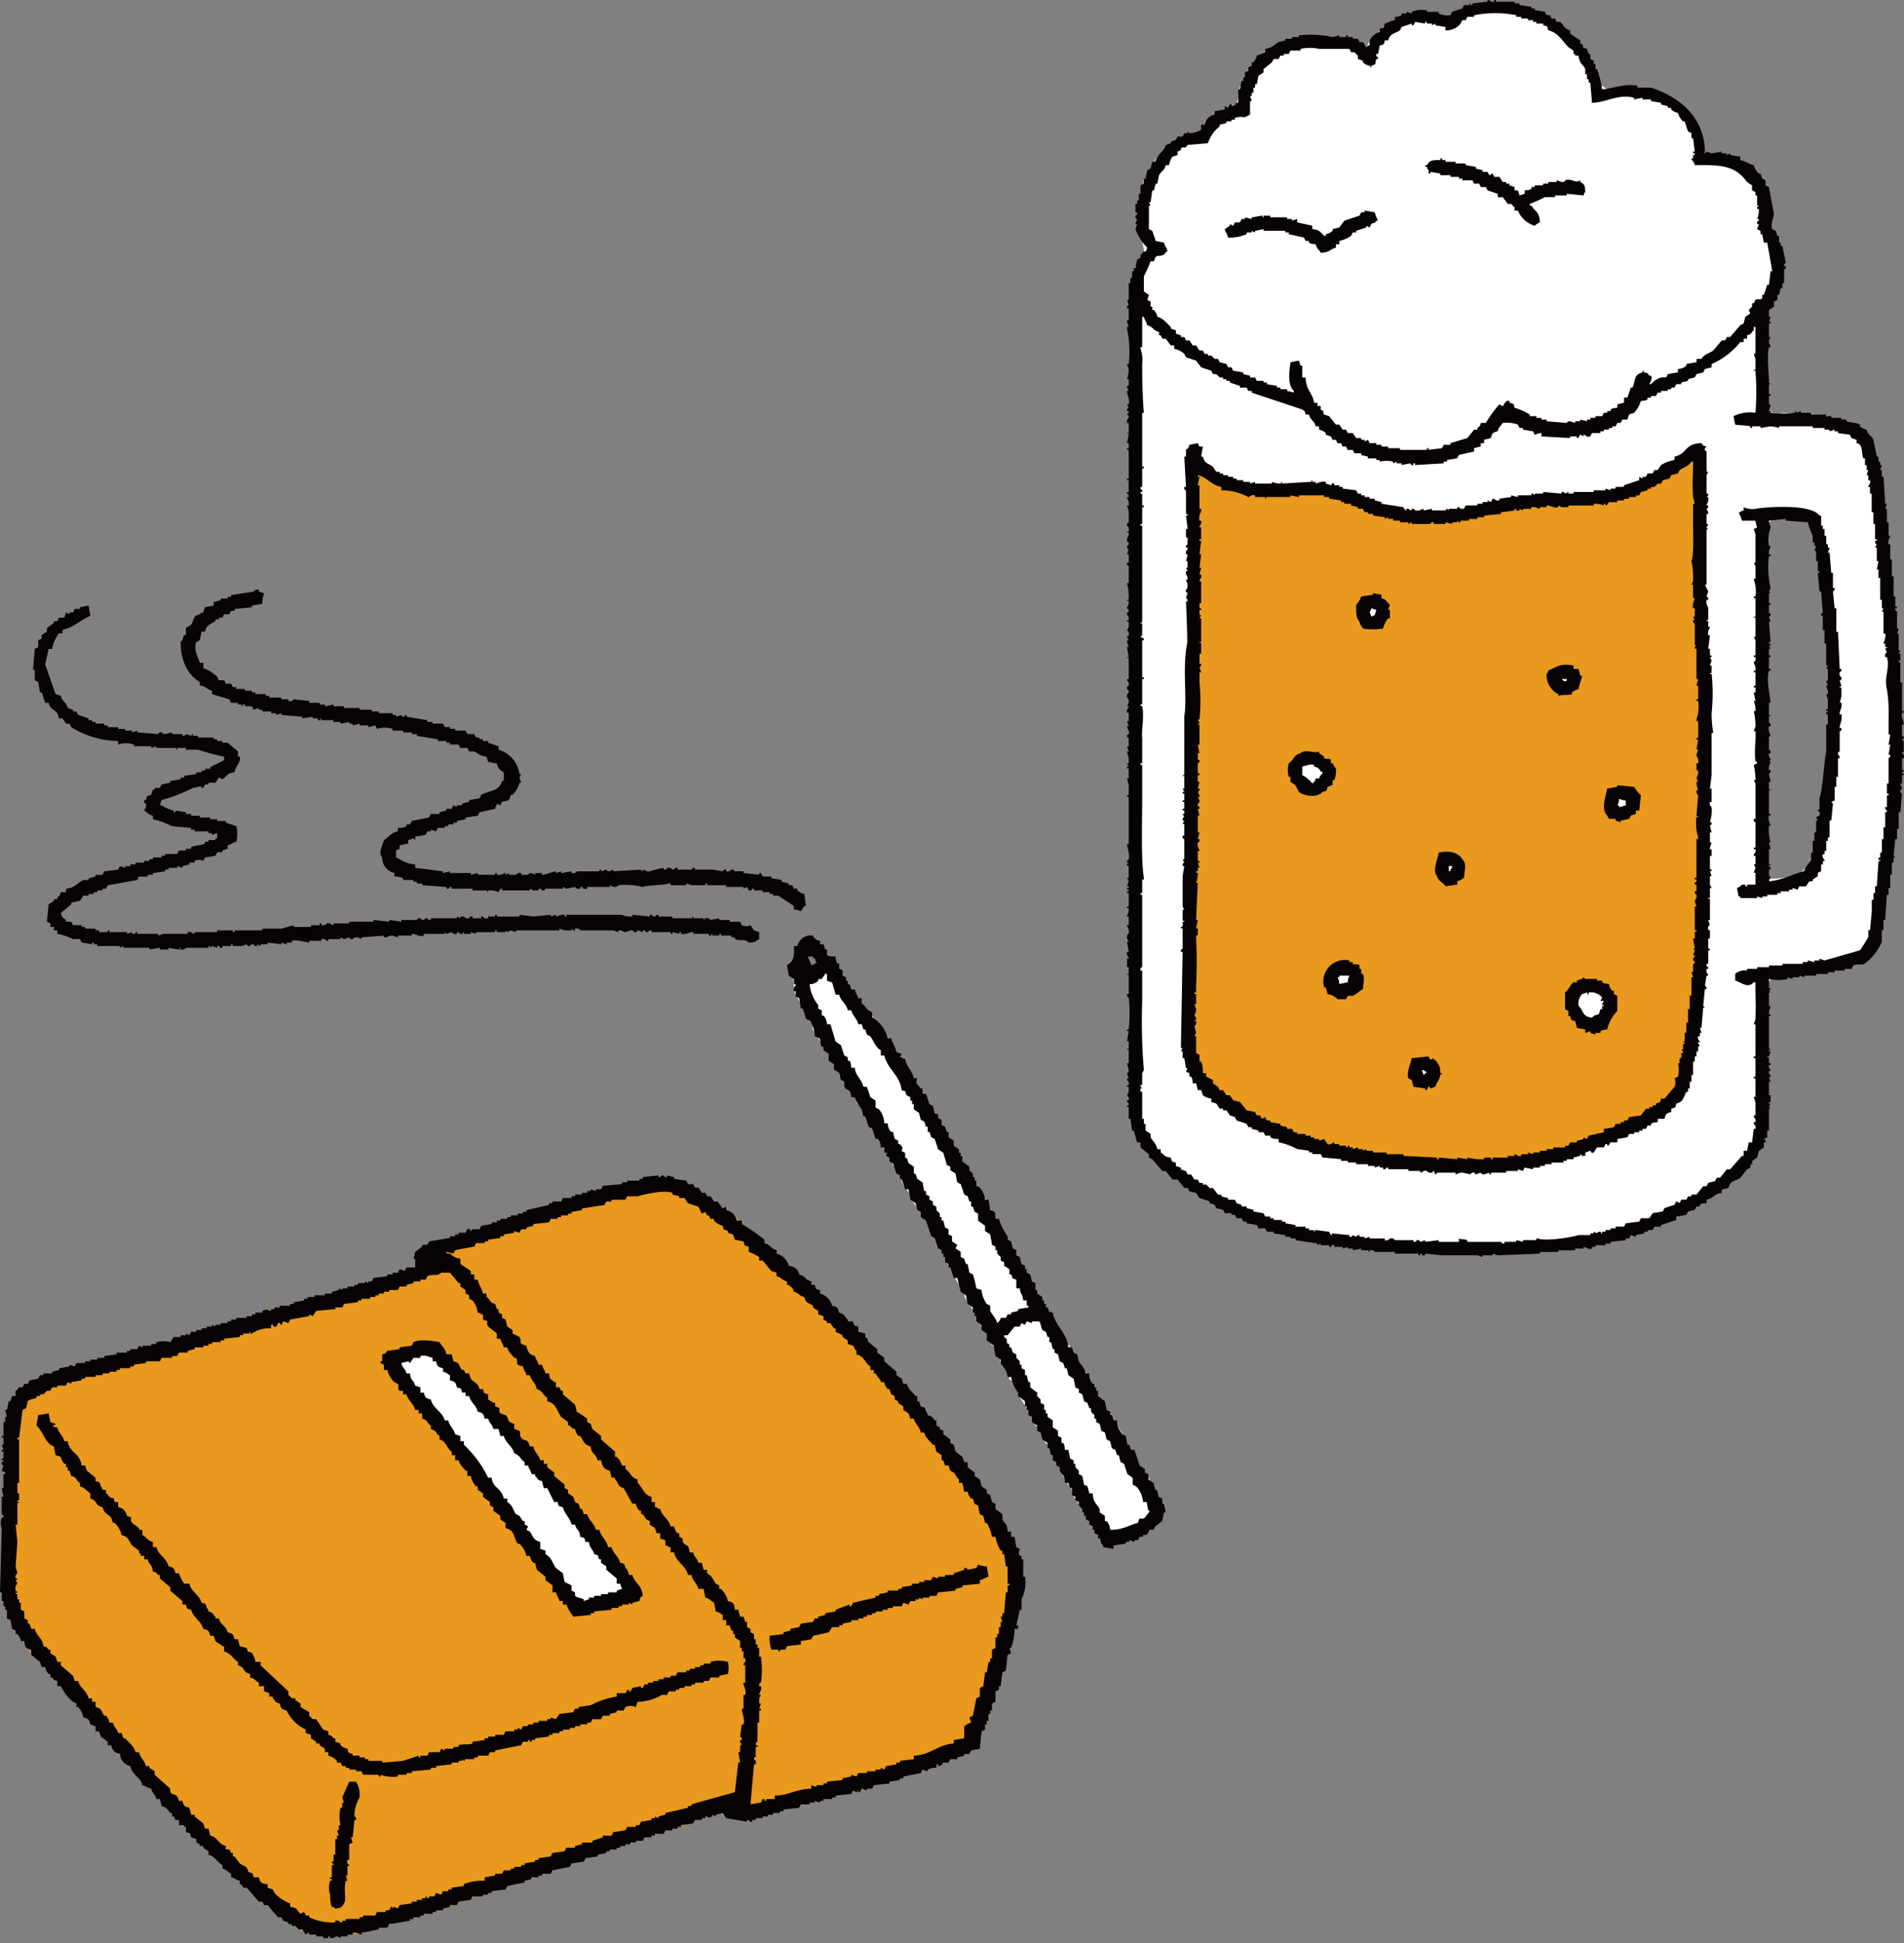 <svg xmlns="http://www.w3.org/2000/svg" xmlns:xlink="http://www.w3.org/1999/xlink" width="245" height="250" viewBox="0 0 245 250">
  <rect x="0" y="0" width="245" height="250" fill="#808080" stroke="none"/>
  <defs>
    <clipPath id="clip-path">
      <rect id="長方形_6233" data-name="長方形 6233" width="150" height="173.516" fill="none"/>
    </clipPath>
    <clipPath id="clip-path-2">
      <rect id="長方形_6234" data-name="長方形 6234" width="100" height="161.73" fill="none"/>
    </clipPath>
  </defs>
  <g id="グループ_36282" data-name="グループ 36282" transform="translate(-973 -1440)">
    <rect id="長方形_6232" data-name="長方形 6232" width="245" height="250" transform="translate(973 1440)" fill="none"/>
    <g id="グループ_36281" data-name="グループ 36281" transform="translate(13 1)">
      <g id="グループ_36278" data-name="グループ 36278" transform="translate(960 1514.865)">
        <g id="グループ_36277" data-name="グループ 36277" clip-path="url(#clip-path)">
          <path id="パス_195122" data-name="パス 195122" d="M24.782,196.673l0,0,.013.014,0,0-.013-.013" transform="translate(-5.311 -42.152)" fill="#e9991d"/>
          <path id="パス_195123" data-name="パス 195123" d="M23.372,195.212c-.007,0-.013-.011-.019-.016a5.592,5.592,0,0,0,1.134,1.173s-.009-.009-.013-.015l-1.1-1.142" transform="translate(-5.005 -41.836)" fill="#e9991d"/>
          <path id="パス_195124" data-name="パス 195124" d="M147.5,129.555l0,0c-.007-.01-.016-.018-.024-.027l-.006-.006.027.031" transform="translate(-31.607 -27.76)" fill="#e9991d"/>
          <path id="パス_195125" data-name="パス 195125" d="M5.465,174.416,4.4,173.262a.132.132,0,0,1-.015-.007,4.825,4.825,0,0,0,1.092,1.182l-.018-.021h0" transform="translate(-0.941 -37.133)" fill="#e9991d"/>
          <path id="パス_195126" data-name="パス 195126" d="M147.186,129.2a15.1,15.1,0,0,0-1.079-1.2l1.072,1.19.006.006" transform="translate(-31.315 -27.436)" fill="#e9991d"/>
          <path id="パス_195127" data-name="パス 195127" d="M42.29,214.281a8.425,8.425,0,0,0,1.2,1.066l0-.006-1.194-1.06" transform="translate(-9.064 -45.926)" fill="#e9991d"/>
          <path id="パス_195128" data-name="パス 195128" d="M161.8,184.551q-.421.744-.842,1.482a4.582,4.582,0,0,0,.842-1.482" transform="translate(-34.496 -39.554)" fill="#e9991d"/>
          <path id="パス_195129" data-name="パス 195129" d="M116.512,99.942a7.07,7.07,0,0,0-1.2-1.057l0,.009,1.2,1.047" transform="translate(-24.714 -21.194)" fill="#e9991d"/>
          <path id="パス_195130" data-name="パス 195130" d="M123.815,105.793h0l0,0a7.436,7.436,0,0,0-1.188-1.079l0,.008,1.181,1.067" transform="translate(-26.283 -22.444)" fill="#e9991d"/>
          <path id="パス_195131" data-name="パス 195131" d="M21.97,177.773a1.223,1.223,0,0,1,1.009,1.1l0,0,0,0,.125.139a1.138,1.138,0,0,1,.977,1.014l0,0,0,0,.169.174a1.087,1.087,0,0,1,.97.977l0,0,0,0,.143.16a6.579,6.579,0,0,1,3.336,3.316h0l.148.144a1.09,1.09,0,0,1,.964.975l0,0,0,0,.185.185a1.131,1.131,0,0,1,1,.961l0,0,0,0,.155.14a1.259,1.259,0,0,1,1.1.988l0,0,0,0,.064.056a1.389,1.389,0,0,1,1.161,1.073l.006.005a1.59,1.59,0,0,1,1.221,1.06,1.476,1.476,0,0,1,1.178,1.087,2.6,2.6,0,0,1,2.151,1.311l.038.023,1.525,1,0,0,.409-.031.37.174,5.727-.021.44-.159.465.053c1.024-1.051,2.344-1.085,3.678-1.074.906-1.135,2.177-1.11,3.448-1.086h0l.386-.193.431.02a2.871,2.871,0,0,1,2.632-.981l.384-.192.43.024a2.974,2.974,0,0,1,2.635-1.013l.018-.007c.914-1.074,2.165-1.1,3.423-1.106l.365-.2.416.017a2.959,2.959,0,0,1,2.677-1l.373-.182.412.041a3.06,3.06,0,0,1,2.651-1.017l.009,0c.881-1.113,2.129-1.193,3.4-1.219a2.226,2.226,0,0,1,2.31-.937h0a1.341,1.341,0,0,1,1-.211,2.624,2.624,0,0,1,2.459-.967h0l.475-.191.511.009A2.807,2.807,0,0,1,84,181.185l.41-.189.452.023a2.88,2.88,0,0,1,2.583-.981l.405-.194.448.023a2.914,2.914,0,0,1,2.6-.988l.405-.187.445.027q.89-1.182,1.787-.008l0,0,.443-.017.4.2,3.417-.033.4-.184.442.039a2.911,2.911,0,0,1,2.579-.931l.482-.188.518.018a4.117,4.117,0,0,1,3.6-1.007h0l.479-.177.51.034a4.532,4.532,0,0,1,3.621-1.05h0l.422-.174.455.038c1.021-1.087,2.356-1.1,3.7-1.088.9-1.131,2.179-1.113,3.441-1.153a2.314,2.314,0,0,1,2.293-.965h0a1.224,1.224,0,0,1,.931-.234,2.771,2.771,0,0,1,2.533-1.076l2.258-2.425,0,0a1.343,1.343,0,0,1,.247-1.034q.422-.74.842-1.483l0-.006a.725.725,0,0,1,.132-.766c-.041-1.282.024-2.528,1.14-3.426l.007-.014c-.02-1.28.013-2.542,1.1-3.47-.042-1.347,0-2.667,1.083-3.687l0,0a1.015,1.015,0,0,1,.127-.893q.014-4.58.028-9.159h0a.826.826,0,0,1-.163-.793l-.973-1.541-.031-.059a2.5,2.5,0,0,1-1.2-2.209,2.615,2.615,0,0,1-1.24-2.236,1.5,1.5,0,0,1-.99-1.236l1,1.206,0,0c-.283-.445-.691-.789-1.006-1.208l-.025-.039a2.471,2.471,0,0,1-1.325-2.14,1.532,1.532,0,0,1-1.071-1.186,1.444,1.444,0,0,1-1.01-1.234l1.008,1.205h0c-.3-.431-.706-.775-1.009-1.205l-.031-.052a2.518,2.518,0,0,1-1.337-2.121,1.483,1.483,0,0,1-1.04-1.213,1.448,1.448,0,0,1-1-1.217l1,1.2c-.35-.385-.685-.783-1-1.2l-.075-.09a1.056,1.056,0,0,1-.9-.973l0,0,0,0a1.028,1.028,0,0,1-.389-.826l-1.1-1.43a37.264,37.264,0,0,1-2.226-2.4l-.009-.009a1.337,1.337,0,0,1-1.032-1.166l0,0,0,0-.067-.093a2.318,2.318,0,0,1-1.372-2.056,1.475,1.475,0,0,1-1.087-1.167,1.567,1.567,0,0,1-1.126-1.166,1.577,1.577,0,0,1-1.161-1.132,1.51,1.51,0,0,1-1.155-1.146,1.519,1.519,0,0,1-1.149-1.149,1.522,1.522,0,0,1-1.15-1.145,1.508,1.508,0,0,1-1.157-1.135,1.441,1.441,0,0,1-1.161-1.1,2.175,2.175,0,0,1-1.982-1.4h0l-.15-.126a1.136,1.136,0,0,1-1.027-.983l0,0,0,0-.129-.12a1.272,1.272,0,0,1-1.1-1.012l0,0,0,0-.062-.056a1.431,1.431,0,0,1-1.179-1.061,1.593,1.593,0,0,1-1.214-1.075,1.5,1.5,0,0,1-1.2-1.162q-.714-.553-1.431-1.1l0,0a.9.9,0,0,1-.779-.319,1.212,1.212,0,0,1-1.109-.943h0a1.53,1.53,0,0,1-1.226-1.03,2.62,2.62,0,0,1-2.217-1.265h0l0,0-8-.105h0a1.506,1.506,0,0,1-1.062.148,4,4,0,0,1-3.559,1.066.946.946,0,0,1-.856.152,2.7,2.7,0,0,1-2.575.943h0a1.248,1.248,0,0,1-.951.177,2.647,2.647,0,0,1-2.491.962h0a1.157,1.157,0,0,1-.931.2,2.681,2.681,0,0,1-2.518.962,1.223,1.223,0,0,1-.95.178,2.717,2.717,0,0,1-2.5.989h0a1.1,1.1,0,0,1-.912.173,2.756,2.756,0,0,1-2.532.968,1.165,1.165,0,0,1-.962.163,4.909,4.909,0,0,1-3.451,1.25c-.079,1.617-.293,3.129-2.473,3.126a1.29,1.29,0,0,1-.979.215c-.977,1.109-2.287,1.146-3.615,1.125-.937,1.061-2.194,1.109-3.472,1.085l-.02.009c-.9,1.1-2.132,1.111-3.392,1.021a1.361,1.361,0,0,1-1.023.195,4.145,4.145,0,0,1-3.61,1.072.908.908,0,0,1-.856.125,2.837,2.837,0,0,1-2.567.941h0a1.422,1.422,0,0,1-1.026.154,4.289,4.289,0,0,1-3.587,1.1l0,0a3.83,3.83,0,0,1-3.442,1.113.871.871,0,0,1-.819.156,2.611,2.611,0,0,1-2.607.918,1.564,1.564,0,0,1-1.081.141,4.073,4.073,0,0,1-3.509,1h0a1.452,1.452,0,0,1-1.047.164,4.126,4.126,0,0,1-3.558,1.017,1.085,1.085,0,0,1-.921.176c-1.01,1.065-2.326,1.119-3.66,1.118a2.78,2.78,0,0,1-2.333,1.074l-.013.007a2.706,2.706,0,0,1-2.125,1.311,2.817,2.817,0,0,1-1.267,2.164q-.079,13.176-.159,26.35a1.038,1.038,0,0,1,.208.878l.973,1.483L1.4,153.249a5.72,5.72,0,0,0,.973,1.483l.045.07a2.413,2.413,0,0,1,1.314,2.123A1.579,1.579,0,0,1,4.8,158.118a1.424,1.424,0,0,1,1.05,1.2l-.017-.02c0,.007.012.013.016.02l.043.05a1.31,1.31,0,0,1,1,1.12l0,0,0,0,.1.123a2.215,2.215,0,0,1,1.388,2.009,1.394,1.394,0,0,1,1.115,1.149A1.461,1.461,0,0,1,10.6,165.01h0l-.007,0,1.071,1.164a1.36,1.36,0,0,1,1.075,1.193l-1.066-1.182q.549.577,1.066,1.182l.033.048a4.623,4.623,0,0,1,2.5,3.261,1.451,1.451,0,0,1,1.094,1.162,1.52,1.52,0,0,1,1.113,1.181,1.632,1.632,0,0,1,1.137,1.157,1.567,1.567,0,0,1,1.125,1.175,1.552,1.552,0,0,1,1.073,1.2l-1.072-1.183,0,0c.328.422.728.779,1.075,1.186l.024.027a1.427,1.427,0,0,1,1.072,1.136l-1.072-1.136a8.237,8.237,0,0,1,1.072,1.136l.063.064h0Zm37.126-56.8a265.559,265.559,0,0,1,21.041,25.558c2.625,3.6,2.446,3.592-2.014,5.035-2.574.833-4.2.566-5.812-1.722q-10.053-14.225-21.045-27.748a20.593,20.593,0,0,1-1.38-2.33c5.7-2.464,5.729-2.493,9.21,1.208" transform="translate(-0.256 -20.826)" fill="#e9991d"/>
          <path id="パス_195132" data-name="パス 195132" d="M154.406,138.016l.025.011a4.126,4.126,0,0,0-1.09-1.211l.022.027,1.043,1.173" transform="translate(-32.865 -29.323)" fill="#e9991d"/>
          <path id="パス_195133" data-name="パス 195133" d="M13.169,183.516h0" transform="translate(-2.822 -39.332)" fill="#e9991d"/>
          <path id="パス_195134" data-name="パス 195134" d="M14.227,184.675l-1.071-1.164-.01,0a6.309,6.309,0,0,0,1.09,1.179l-.009-.01h0" transform="translate(-2.818 -39.33)" fill="#e9991d"/>
          <path id="パス_195135" data-name="パス 195135" d="M21.932,193.751l-.015-.006a4.358,4.358,0,0,0,1.128,1.139c-.006-.009-.014-.016-.02-.025l-1.093-1.108" transform="translate(-4.697 -41.525)" fill="#e9991d"/>
          <path id="パス_195136" data-name="パス 195136" d="M14.521,184.994l.009.01-.009-.01" transform="translate(-3.112 -39.649)" fill="#e9991d"/>
          <path id="パス_195137" data-name="パス 195137" d="M148.594,130.7l-.016-.021h0l.012.006a4.453,4.453,0,0,0-1.109-1.151c.007.009.017.017.023.027l1.091,1.139" transform="translate(-31.609 -27.762)" fill="#e9991d"/>
          <path id="パス_195138" data-name="パス 195138" d="M148.876,130.987h0l0,0h0" transform="translate(-31.908 -28.074)" fill="#e9991d"/>
          <path id="パス_195139" data-name="パス 195139" d="M23.342,195.18l-.016-.016c.006.009.015.016.021.025s.012.011.019.016l-.024-.025" transform="translate(-4.999 -41.829)" fill="#e9991d"/>
          <path id="パス_195140" data-name="パス 195140" d="M153.364,136.843h0l-.022-.027.022.027" transform="translate(-32.865 -29.323)" fill="#e9991d"/>
          <path id="パス_195141" data-name="パス 195141" d="M140.224,66.62l1.041,1.177v0l0,0h0a.141.141,0,0,1,.015.008,5.81,5.81,0,0,0-1.062-1.192A.114.114,0,0,1,140.224,66.62Z" transform="translate(-30.052 -14.276)" fill="#e9991d"/>
          <path id="パス_195142" data-name="パス 195142" d="M141.547,68.115l0,0,0,0h0" transform="translate(-30.337 -14.599)" fill="#e9991d"/>
          <path id="パス_195143" data-name="パス 195143" d="M148.6,78.053a7.1,7.1,0,0,0-1.034-1.23l1.016,1.221.018.009" transform="translate(-31.628 -16.465)" fill="#e9991d"/>
          <path id="パス_195144" data-name="パス 195144" d="M140.225,66.62l-.009-.012h0l.009.012" transform="translate(-30.052 -14.276)" fill="#e9991d"/>
          <path id="パス_195145" data-name="パス 195145" d="M166.746,130.838l0,0a2.587,2.587,0,0,1,1.245,2.227,1.2,1.2,0,0,1,.852,1.175l-.862-1.144q.45.556.86,1.144a.991.991,0,0,1,.273.836c1.454.69,2.978.309,4.478.293a2.8,2.8,0,0,1,2.242-1.219,1.581,1.581,0,0,1,1.106-1.1q.02-1.65.039-3.3a2.584,2.584,0,0,1-1.209-2.253,1.47,1.47,0,0,1-.981-1.252l1.015,1.23.019.008a6.265,6.265,0,0,0-1.034-1.237l0-.006a2.505,2.505,0,0,1-1.217-2.248,2.564,2.564,0,0,1-1.235-2.241,1.4,1.4,0,0,1-.964-1.256l.995,1.231.016.008a8.311,8.311,0,0,0-1.011-1.239l-.016-.028a2.6,2.6,0,0,1-1.251-2.2,1.227,1.227,0,0,1-.876-1.169l.88,1.138c-.309-.368-.6-.745-.879-1.138a1.063,1.063,0,0,1-.282-.876q-.477-.72-.954-1.439.476.72.954,1.439a4.662,4.662,0,0,0-.954-1.439.731.731,0,0,1-.225-.735l-1.035-1.578v0a2.6,2.6,0,0,1-1.266-2.223,1.238,1.238,0,0,1-.87-1.2l.889,1.17h0q-.44-.589-.889-1.17a.885.885,0,0,1-.264-.8l-1.031-1.537,0-.006a2.489,2.489,0,0,1-1.281-2.2,1.194,1.194,0,0,1-.885-1.211l.905,1.179q-.441-.6-.905-1.178a.987.987,0,0,1-.234-.838l-1.016-1.5h0l-.016-.028a2.477,2.477,0,0,1-1.222-2.225,2.632,2.632,0,0,1-1.2-2.264,2.58,2.58,0,0,1-1.176-2.278,1.25,1.25,0,0,1-.9-1.215l.926,1.182c-.3-.4-.6-.8-.926-1.182a.775.775,0,0,1-.228-.757l-1.05-1.54v0a2.438,2.438,0,0,1-1.225-2.26A1.27,1.27,0,0,1,152,87.23l.877,1.141h0c-.306-.37-.6-.749-.876-1.141a.951.951,0,0,1-.294-.828l-.99-1.526h0l-.025-.044a2.486,2.486,0,0,1-1.248-2.194,2.637,2.637,0,0,1-1.212-2.257,1.392,1.392,0,0,1-.933-1.256l.009.013-.009-.013-.038-.071a2.592,2.592,0,0,1-1.275-2.151,2.5,2.5,0,0,1-1.215-2.258,1.461,1.461,0,0,1-.987-1.247l-.007-.011a2.532,2.532,0,0,1-1.288-2.2,1.485,1.485,0,0,1-.99-1.243l1.013,1.218.016.007a9.162,9.162,0,0,0-1.028-1.225l-.018-.023a4.191,4.191,0,0,1-.928-1.061l0-.006,0,.006,0,0a.845.845,0,0,1-.35-.747h0l-1.1-1.489a1.55,1.55,0,0,1-1.1-1.242,1.249,1.249,0,0,1-.964-1.135L138,65.372a9.267,9.267,0,0,1-.963-1.127.824.824,0,0,1-.283-.774l-.946-1.54h0a.673.673,0,0,1-.2-.694c-1.8-.9-3.827,1.138-5.581-.4q-.068,1.1-.137,2.193h0q.107.962.215,1.923.434.754.867,1.509h0a1.125,1.125,0,0,1,.249.905q.456.7.911,1.395-.454-.7-.911-1.395a5.828,5.828,0,0,0,.91,1.394.889.889,0,0,1,.269.8l.988,1.549.023.045a2.575,2.575,0,0,1,1.184,2.236,2.648,2.648,0,0,1,1.252,2.229,1.412,1.412,0,0,1,.94,1.247l0-.005,0,.005.048.086a2.456,2.456,0,0,1,1.265,2.146,2.593,2.593,0,0,1,1.2,2.263,1.243,1.243,0,0,1,.884,1.194l-.9-1.163h0q.448.582.9,1.162a.888.888,0,0,1,.266.792h0l1.039,1.536h0a2.621,2.621,0,0,1,1.227,2.241,1.212,1.212,0,0,1,.851,1.162l-.856-1.132a12.587,12.587,0,0,1,.855,1.131,1.109,1.109,0,0,1,.308.889q.466.713.929,1.427-.464-.713-.929-1.427a4.65,4.65,0,0,0,.929,1.427.865.865,0,0,1,.241.788l1.024,1.541.007.013a2.539,2.539,0,0,1,1.226,2.238,2.621,2.621,0,0,1,1.179,2.277,2.546,2.546,0,0,1,1.163,2.288,1.256,1.256,0,0,1,.871,1.19l-.889-1.16q.445.58.889,1.16a.875.875,0,0,1,.274.8l.934,1.51h0a.8.8,0,0,1,.217.773q.5.779.993,1.559h0l.02.037a2.439,2.439,0,0,1,1.176,2.249,2.707,2.707,0,0,1,1.194,2.267,2.52,2.52,0,0,1,1.21,2.26,2.538,2.538,0,0,1,1.167,2.286,1.265,1.265,0,0,1,.885,1.2l-.91-1.175c.295.4.6.791.909,1.175a.762.762,0,0,1,.258.739h0q.509.8,1.017,1.59h0l0,.007a2.56,2.56,0,0,1,1.128,2.293h0l.013.023a2.672,2.672,0,0,1,1.261,2.2,2.508,2.508,0,0,1,1.172,2.283,1.253,1.253,0,0,1,.915,1.208l-.933-1.176c.3.4.609.794.933,1.176a.787.787,0,0,1,.228.768l.944,1.533h0a.77.77,0,0,1,.207.757l1.029,1.56" transform="translate(-27.838 -13.039)" fill="#fff"/>
          <path id="パス_195146" data-name="パス 195146" d="M153.1,85.461a5.118,5.118,0,0,0-.654-.829q.321.411.641.823l.013.005" transform="translate(-32.673 -18.139)" fill="#e9991d"/>
          <path id="パス_195147" data-name="パス 195147" d="M137.435,79.676a4.854,4.854,0,0,0,.527.668l-.519-.664-.008,0" transform="translate(-29.456 -17.077)" fill="#e9991d"/>
          <path id="パス_195148" data-name="パス 195148" d="M85.595,155.533c1.617,2.289,3.239,2.555,5.812,1.722,4.46-1.443,4.639-1.436,2.014-5.036A265.646,265.646,0,0,0,72.38,126.662c-3.481-3.7-3.511-3.671-9.21-1.208a20.667,20.667,0,0,0,1.38,2.33q11,13.512,21.045,27.748" transform="translate(-13.539 -26.518)" fill="#fff"/>
          <path id="パス_195149" data-name="パス 195149" d="M177.4,129.763h-.224v-.671l-.447-.224q-.112-.447-.223-.894h-.224q-.112-.447-.223-.894l-.671-.447v-.671l-.447-.223v-.447l-.671-.447q-.335-1.005-.67-2.012h-.447l-.224-.67h-.223l-.224-1.118-.447-.224a2.366,2.366,0,0,1-.671-1.788h-.447c-.074-.223-.148-.447-.223-.67h-.224v-.448l-.447-.223q-.111-.559-.223-1.118l-.894-.67v-.671h-.224v-.447h-.224v-.447h-.223a1.75,1.75,0,0,1-.447-1.341h-.447c-.169-.793-.585-1-.894-1.565l-.224-.894-.447-.223-.223-.671h-.447c-.227-1.963-1.651-2.679-2.012-4.471-.875-.248-.3-.063-.671-.67H162.2v-.447h-.224v-.447h-.223v-.447l-.671-.447v-.448h-.223v-.894l-.447-.223-.224-.894-.447-.224v-.447h-.224v-.447l-.447-.223q-.111-.448-.223-.894L158.4,97.8v-.671l-.447-.223-.224-.894-.447-.224v-.447a7.044,7.044,0,0,1-1.118-2.235h-.447c-.021-.854.046-.933-.67-1.118q-.112-.671-.223-1.341h-.448a2.83,2.83,0,0,0-.67-1.565l-.447-.223v-.671h-.224v-.447h-.223v-.447l-.447-.447v-.447l-.895-.671v-.67h-.223v-.447h-.223v-.447l-.671-.447v-.671l-.671-.447v-.671h-.223l-.224-.67-.447-.224v-.67l-.447-.224v-.447l-.447-.223-.224-.895-.447-.223q-.223-.671-.447-1.341h-.447v-.671h-.223c-.489-.71-.7-.46-.447-1.341h-.447c-.244-1.031-.9-1.394-1.118-2.459-.446-.134-.192.031-.447-.223h-.224l.224-.447-.671-.224c-.163-.779-.506-1.089-.67-1.788h-.447a4.4,4.4,0,0,0-2.012-2.683V66.5c-.768-.225-.738-.747-1.341-1.118V64.71h-.447c-.155-.609-.3-.505-.447-1.117h-.447l-.224-.671h-.223v-.447h-.224v-.447l-.447-.224v-.67l-.447-.224v-.67h-.224a1.572,1.572,0,0,1-.223-.894c-.475-.015-.915.046-1.118-.224v-.67h-.223l-.224-.671h-.447v-.447a1.048,1.048,0,0,1-.894-.67A1.75,1.75,0,0,0,130.233,58h-.447c.042,1.4-.03,1.987-.894,2.459.075.446.149.894.223,1.34l.671.448v.67h.223c.054.27-.385.383-.223.894h.223v.671l.448.223q.111.671.223,1.342h.224q.223.671.447,1.341l.447.223a3.358,3.358,0,0,1,.67,2.012c1.1.312.489.492.894,1.341h.224v.448l.671.447v.894l.67.447v.67l.671.447q.112.448.223.894l.447.224v.67c.368.62.761.1.895,1.342h.447a6.5,6.5,0,0,0,.894,1.564q.111.448.223.895h.224q.223.671.447,1.341l.447.223q.224.671.447,1.342h.224a1.588,1.588,0,0,1,.447,1.117h.447v.671h.447c-.508.493.067.427.223.67v.447l.447.224q.224.671.447,1.341l.447.223v.447h.224q.224.671.447,1.342h.447q.112.671.223,1.341l.671.447.224.894.447.224v.67l.67.447q.336,1.006.671,2.012l.447.224q.223.671.447,1.341l.447.223v.447h.224v.448h.223v.67l.447.224v.446h.224q.223.671.447,1.342h.447q.223.893.447,1.788l.671.447q.111.559.223,1.118l.671.447v.67h.223v.447h.224v.671l.67.447v.671l.671.447v.894l.894.671q.112.671.223,1.341l.671.447v.447c.357.623.792.856.894,1.788h.447a4.5,4.5,0,0,0,.894,2.012v.447l.894.67v.671h.224v.447h.223v.671l.448.223v.671l.67.447v.67l.447.224.224.894.67.447v.671h.224q.112.447.223.894h.224v.67l.447.224v.447l.447.224v.446c.381.66.618.437.671,1.565h.447c.074.224.148.447.223.671h.224v.894l.447.223v.448l.447.223v.447l.447.447v.447h.224v.447h.223v.447l.447.224v.447l.447.224v.447h.223v.447l.448.223v.447h.223c.258.459,0,.5.447.894v.224l1.341.224v-.448l1.565-.223v-.224h.447v-.223l.671.223v-.223h.447l.223-.447h.448v-.224h.447l.447-.67h.447c.075-.149.148-.3.223-.447l.894-.671.224-1.118h.224c-.075-.372-.149-.745-.224-1.117M131.574,59.345h.671v.224h.223l.224.67h-.224c-.253.251,0,.1-.447.224q-.223-.56-.447-1.118m24.59,46.945c-.191.252.031.035-.223.224-.191-.706-.639-1.02-.894-1.565v-.671l-.447-.223a3.515,3.515,0,0,1-.671-1.789l-.67-.223a12.661,12.661,0,0,0-.447-1.788l-.447-.224-.224-1.117h-.223l-.224-.671-.447-.223v-.671l-.671-.447.224-.447-.671-.447v-.671l-.447-.223v-.671l-.447-.224q-.112-.447-.223-.894h-.224v-.447h-.224V92.43l-.446-.447v-.447l-.448-.224v-.447l-.447-.223v-.447l-.447-.224v-.447h-.223l-.224-1.118-.67-.447-.224-.67h-.223v-.894l-.671-.447-.224-.671h-.223v-.67l-.447-.224c.13-.569.229-.324-.224-.894H143.2v-.447l-.447-.223-.224-.895h-.223a1.543,1.543,0,0,1-.447-1.117h-.447a3,3,0,0,0-.671-1.789l-.447-.223V77.9l-.671-.447q-.223-.671-.447-1.342h-.447c-.256-1.08-.986-1.289-1.117-2.458h-.447c-.073-.5-.016-.588-.224-.894h-.223v-.447l-.448-.224q-.223-.671-.447-1.341l-.67-.447-.671-2.236h-.447a1.744,1.744,0,0,0-.447-1.117h-.224v-.671l-.447-.223V65.6a5.063,5.063,0,0,1-1.117-2.683,1.554,1.554,0,0,0,1.117-.447v-.223h.447l.448-.671h.223v.894l.671.224q.223.783.447,1.564h.447c.245.885.892,1.092,1.118,2.012h.447c.212.8.7.984.894,1.788h.447q.111.336.223.671h.224l.223.671.447.223c.48.681.616,1.36,1.342,1.789v.67h.447c.412,1.772,2.026,2.566,2.235,4.471.911.262.255.092.67.67l.447.224V77.9h.224v.447h.224v.67l.67.448.224.894.447.223.223.671H147v.67h.223l.224.671.447.224q.223.671.447,1.341l.671.447q.223.781.447,1.565l.447.223v.447l.67.447.224,1.117.447.224.447,1.341.447.224.224.67h.223v.671h.224q.111.335.223.671l.447.223v.894l.894.671v.67l.671.448.224,1.341.446.223v.447h.224v.447l.447.448v.447l.447.223v.447l.671.447v.671h.223c.372.645-.178.392.671.67v1.118h.447c.129.974.338.6.447,1.565h.447v.67h.223v.224l-1.341.223v.224l-.894.223v.224h-.447c-.074.149-.149.3-.223.447h-.671c-.134.446.031.192-.224.447m18.778,25.261c-.691.431-.57-.4-.894.67-1.207.288-1.871.908-3.577.895a1.732,1.732,0,0,0-.447-1.118H169.8v-.671l-.671-.447v-.447c-.429-.746-.834-.823-.894-2.012h-.447q-.112-.447-.223-.894l-.447-.223-.224-1.118-.447-.224v-.447l-.447-.446v-.447h-.224v-.448l-.447-.223q-.112-.559-.223-1.118h-.447c-.07-.507-.029-.578-.224-.894h-.223v-.671l-.447-.223v-.671l-.671-.447v-.894l-.671-.447v-.447H162.2v-.447h-.224v-.671l-.447-.223v-.447l-.447-.447v-.447l-.894-.671v-.671h-.224q-.111-.447-.223-.894h-.224v-.67l-.447-.223v-.448h-.223v-.447l-.447-.447v-.447l-.447-.223-.224-.671h-.223V109.2h-.224c-.329-.667.225-.413-.447-.894v-.224h.447l.894-1.117h.671l.223-.447.447.223.224-.447.671.224v-.224h.894c.252.137.283.867.447,1.118l.447.223.223.671h.224v.671h.223l.224.894h.224v.447l.447.223q.111.447.223.894l.447.224.224.671h.223l.224.893.67.447.224,1.118.447.224v.447l.447.223.224.894.447.224c.074.223.148.447.223.67h.224v.447l.446.448v.447h.224v.447l.447.223.224.894.447.224q.112.447.223.894l.447.224.224.894.447.223c.075.224.149.447.223.671h.224l.224.894.447.224q.223.671.447,1.34l.67.448v.894l.447.223a3.324,3.324,0,0,1,.895,2.012h.447q.112.559.223,1.118h.224l-.671.894" transform="translate(-27.625 -12.144)" fill="#070203"/>
          <path id="パス_195150" data-name="パス 195150" d="M5.63,12.214l.447.223L6.3,13.779h.223l.447,1.341h.447c.229.905.7.779,1.118,1.341l.224.671h.447l.447.67H10.1c.074.149.148.3.223.447a11.73,11.73,0,0,0,6.036,1.788v.447a3.229,3.229,0,0,1,2.012,0v.224h2.236v.223l.67-.223v.223h2.459c.31.06-.093.214.223.224v-.224h1.118v.224h1.565A31.422,31.422,0,0,0,30,22.05V22.5l-1.789.894v.224h-.67v.223h-.447v.224H26.42v.223l-1.564.224v.223h-.447v.224l-1.342.224V25.4l-1.117.224-.224.447h-.67V26.3h-.224c-.075.224-.149.447-.223.671-.609.17-.509.053-.671.67h-.224c-.164.361.217.417.224.447.114.506-.13.6-.224.895.472.272.485.515,1.118.67V30.1a10.246,10.246,0,0,1,2.459.894l2.459.224v.224H26.2v.223h1.788v.223h.447v.224l.671-.224v.671h-.224v.223h-.894V33h-.447v.224c-.571.289-1.159.2-1.788.447V33.9h-.671v.224h-.894l-.224.447H22.4v.223h-.447v.224H20.831v.223h-.447v.224h-.671v.223H18.6v.224h-.671v.223h-.671v.224l-.67-.224-.224.448-1.788.223c-.075.149-.148.3-.224.447h-.894v.224l-.894.223v.224h-.67c-.79.361-1.1,1.023-2.235,1.117v.448H8.983c-.145.559-.117.365-.447.67v.224H8.089V40.6l-.671.447q-.112,1.117-.223,2.236l.447.223v.447h.447V44.4h.447v.447a7.991,7.991,0,0,1,2.012.671h.894c.075.149.148.3.224.447l1.34.223v-.223h.224v.223h.447v.224h2.906v.223l.447-.223v.223h3.353v.224l1.341-.224v.224h1.118V46.64l1.341.224c.31-.064-.089-.273.224-.224v.224c.576.085.67-.224.67-.224h2.906v-.223h.223v.223l.224-.223.671.223v-.223h.223c.035.006.085.3.447.223v-.223h1.118v-.224h.223v.224h1.118l.671-.224a.388.388,0,0,0,.447.224s.026-.281.447-.224a.366.366,0,0,0,.447.224v-.224l.447.224v-.224h.894v-.223l1.788.223v-.223l.671.223v-.223h.67v-.224c.68-.209,1.987.257,2.236.224v-.224h1.564v-.223c.518-.131.619.27.895.223v-.223h1.564V45.3l.447.224.671-.224a.368.368,0,0,0,.447.224s.1-.284.671-.224l.447.224V45.3l2.906-.223V45.3h.223c.272,0,.331-.232.894-.223l.671.223v-.223H54.14v-.224c.456-.075.838.42,1.565.224v-.224h2.682v-.223l.224.223.67-.223a.6.6,0,0,0,.671.223v-.223h.223a.372.372,0,0,0,.447.223c.309-.068-.09-.266.224-.223v.223h.894v-.223l.671.223v-.223H64.87V44.4h.224v.224h1.117V44.4l.224.224.447-.224.671.224V44.4h5.589v-.223l.671.223h.894v-.223l.223.223h.224v-.223c.568-.106.671.223.671.223h4.247l.671.224V44.4c.543-.055.568.2.894.224l.671-.224c.4-.028.447.224.447.224.432.08.308-.163.447-.224l.67.224V44.4H84.1c.039.008.086.285.447.224a.392.392,0,0,1,.447-.224v.224h2.459v.223h.223v-.223l.895.223v-.223h.223v.223c.75.145,1.164-.292,1.565-.223v.223h2.011v.224h.224c.313-.049-.085-.295.223-.224v.224h.895v-.224h.223v.224h1.341V45.3h.447v.224c.816.306,1.189-.114,1.789.447.962-.052.757-.138,1.341-.447v-.894l-.671-.224-.447-.67a1.358,1.358,0,0,1-1.117,0l-.224-.447H95.049v-.224H93.708V42.84l-1.118.223s-.152-.323-.671-.223c-.31.059.089.275-.223.223V42.84H90.355v-.224c-.316-.01.089.177-.224.224H87.672v-.224H85.884v-.224H85.66a.386.386,0,0,1-.447.224c-.044-.009-.081-.293-.448-.224v.224l-2.235-.224v.224a2.5,2.5,0,0,1-1.341-.224H74.036v.224h-.223v-.224c-.52-.075-.981.242-1.118.224v-.224l-.671.224v-.224l-2.235.224L68,42.392v.224H65.094v-.224H64.87v.224h-.894v.224c-.519.131-.614-.267-.894-.224v.224H61.964v-.224c-.4-.068-.448.224-.448.224a.624.624,0,0,1-.67-.224H60.4v.224l-.447-.224v.224H56.6v.223a.4.4,0,0,1-.447-.223.388.388,0,0,0-.447.223.41.41,0,0,1-.448-.223c-.471-.052-.447.223-.447.223H52.8v.224l-1.565-.224v.224l-2.012-.224v.224H46.092v.223H44.08v.224c-.306.01-.361-.355-.894-.224,0,0-.1.324-.671.224V43.51h-.223v.224H41.174v.223H38.939v-.223l-1.565.447H34.915V44.4H31.338v.224h-.224V44.4H29.1v.224H26.2v.223c-.306.009-.363-.365-.895-.223v.223H22.172l-.67.224v-.224H18.819v-.223H18.6v.223h-.447v-.223l-.671.223v-.223H15.243V44.4h-.224v.224H13.9V44.4h-.448v-.223H12.113v-.224h-.446v-.223H10.548l-.224-.447h-.67v-.224c-.415-.325-.505-.273-.671-.894l1.341-1.118v-.223l1.118-.224.447-.67h.67V39.71h.671v-.223h.447v-.224h.67v-.224H14.8q.112-.223.223-.447l3.8-.67.224-.447H20.16v-.224h.671v-.223L22.4,36.8v-.223h.447v-.224h1.117v-.224l.671.224v-.224l.894-.223v-.224H26.2v-.223a1.3,1.3,0,0,1,1.117,0l.224-.447,1.341-.224.224-.447h.67v-.223l.671-.224V33.45c.609-.154.505-.3,1.117-.447a4,4,0,0,0,0-2.012l-1.341-.447v-.223H29.1V30.1h-.895v-.223H26.867V29.65H25.75v-.223h-.671V29.2l-1.341-.223V29.2h-.223V28.98a5,5,0,0,1-1.565-.671h-.224l.224-.671a21.606,21.606,0,0,0,4.023-1.564l1.118-.224v.224h.223l.224-.447h.447V25.4h.894q.224-.335.447-.671l.447.224c.61-.405.591-.8,1.565-.894.119-.832.86-1.263.671-2.012h-.224v-.671l-1.341-1.117h-.671v-.224H29.1v-.223h-.448V19.59H26.644v-.223h-.671v-.224c-.306-.076,0,.057-.223.224l-.671-.224a.376.376,0,0,1-.447.224v-.224H23.291V18.92l-.894.223a.5.5,0,0,1-.447-.223c-.384-.064-.447.223-.447.223l-2.683-.223V18.7l-.67.224V18.7h-.895v-.223H16.36v-.224H15.019v-.223h-.447V17.8H13.454v-.223h-.447v-.224H12.56v-.223l-1.341-.447c-.074-.149-.149-.3-.223-.447h-.447v-.224l-.671-.224c-.239-.862-.669-.7-.894-1.564L8.312,14q-.669-1.9-1.341-3.8Q7.2,9.2,7.418,8.189h.447A4.421,4.421,0,0,1,8.76,6.177h.447V5.731c1.5-.329,2.071-1.135,3.576-1.789L12.56,2.6l-1.117.224v.223h-.671l-.223.447H10.1v.224L9.654,3.5l-.224.671H8.76l-.224.447H8.089v.223L7.2,5.507v.447L6.524,6.4v.447l-.447.224v.894l-.447.223q-.112,1.341-.223,2.683H5.63Z" transform="translate(-1.159 -0.557)" fill="#070203"/>
          <path id="パス_195151" data-name="パス 195151" d="M152.872,159.662l-.224.447-1.117.224a.35.35,0,0,0-.447-.224v.224l-1.342.447V161h-1.117v.224h-.894v.223l-.671-.223c-.074.148-.149.3-.223.447h-.894v.223h-.671v.224h-.894v.223l-1.341.224v.223h-.447v.224h-1.342v.224l-1.117.223v.224h-.447v.223l-2.906.671-.224.447h-.223V164.8l-1.789.671v.223l-1.34.224v.223l-.895.224v.223h-.447l-.223.447-1.565.224c-.075.149-.149.3-.223.447l-1.118.223v.224l-.894.223v.224l-1.789.224a4.629,4.629,0,0,0,.224,1.788h.894v.223h.224v-.223h.67l.224-.447,1.788-.224V169.5l1.341-.223.224-.447,2.011-.448.447-.67h.895v-.224h.447v-.223l1.117-.224v-.223h.894v-.224h.671v-.223h.447v-.224h.671v-.223h.447V165.7h.894v-.223h.67v-.224h.671v-.223h1.118q.111-.224.223-.447l.671.223c.074-.149.149-.3.223-.447h.671v-.223h.447v-.224l.447.224v-.224h.894v-.223h.894l.224-.447,2.235-.224v-.224l.894-.223v-.224l2.235-.223v-.447c.61-.155.506-.3,1.118-.447q-.112-.671-.223-1.342a2.836,2.836,0,0,1-1.118-.223" transform="translate(-27.015 -34.22)" fill="#070203"/>
          <path id="パス_195152" data-name="パス 195152" d="M56.482,195.228q-.448,1.005-.894,2.012c.075.223.148.447.223.67h-.223v.671h-.224a4.759,4.759,0,0,0,0,2.235h-.223v.671h-.224l.224.67h-.224v.447h-.223v2.012H54.47v.894h-.224v.224h.224v.223h-.224v1.565h-.223v.224h.223v.223h-.223a2.918,2.918,0,0,0,0,1.788,4.3,4.3,0,0,0,.223,1.565c.447.134.193-.031.448.224.753-.082.83-.163,1.117-.671.345-.468-.075-1.682.224-2.906h.223c-.075-.223-.148-.447-.223-.671h.223v-1.117c.066-.31.2.092.224-.224-.126-.167-.364-.132-.224-.67h.224v-2.012l.447-.224c-.075-.223-.149-.447-.223-.67h.223q.112-1.117.223-2.235h.224a.385.385,0,0,0-.224-.447,4.886,4.886,0,0,1,.671-2.459,3.4,3.4,0,0,0-.447-2.012Z" transform="translate(-11.549 -41.843)" fill="#070203"/>
          <path id="パス_195153" data-name="パス 195153" d="M62.759,126.755h.447a3.033,3.033,0,0,0,.894,1.564l.447.224c.207.338-.091.691.223.894h.448v.447h.446c.244.914.891,1.124,1.118,2.012h.447v.447h.447v.67c.907.263.447.453,1.118.894v.448c.907.262.447.453,1.118.894v.447c.908.265.876,1.1,1.564,1.565v.447h.448v.67h.447c.195.69.538.836.893,1.341h.224v.671h.447a2.853,2.853,0,0,0,.671,1.341h.223v.447l.671.447v.447l.894.671v.447l.447.224v.447l.894.67v.447l.671.447v.671c1.253.317.956,1.148,1.564,2.012H80.2a3.136,3.136,0,0,1,.894,1.564h.447a1.789,1.789,0,0,0,.447.894h.224q.111.448.223.895l1.118.894v.447l.894.67v.895h.447c.155.609.3.505.447,1.117h.447v.447h.447a6.037,6.037,0,0,0,.894,1.565l2.236-.224v-.223h.447v-.224l2.235-.223v-.224h.894v-.223h.447v-.224h.894v-.223l.448.223v-.223l.894-.224c.144-.529.063-.419.447-.67-.182-1.552-1.046-1.561-1.341-2.683h-.448c-.105-.486-.142-.633-.447-.894-.17-.608-.053-.509-.67-.671-.244-.913-.891-1.124-1.118-2.011H91.6c-.233-1-.886-1.286-1.118-2.236h-.447c-.243-.913-.89-1.124-1.117-2.012h-.448q-.111-.335-.223-.67H88.02l-.224-.67-.447-.224-.224-.671-.67-.447v-.447l-.447-.223v-.447l-1.341-1.118v-.447l-.894-.671v-.447h-.447v-.447h-.448c-.225-.811-.706-.9-.894-1.788h-.447c-.3-1.142-.761-.58-1.117-1.118-.448-.673.387-.791-.895-1.117v-.671c-1.136-.32-.544-.639-1.117-1.118l-.671-.223c-.456-.666.4-.561-.67-.894V131c-.543-.137-.492-.236-.895-.447v-.671c-.608-.17-.508-.053-.67-.67h-.447c-.234-.906-.7-.778-1.118-1.342l-.224-.67h-.447q-.111-.224-.223-.447h-.224c-.526-.563-.126-.86-1.117-1.118l-.224-.894h-.67c-.181-.81-.558-.977-.894-1.565-.878-.152-2.458-.444-3.353,0l-.224.447-1.565.224v.223l-1.564.224c-.174.08,0,.286-.671.447v.894h-.223v.224l.447.223Zm3.129-1.118.224.224q.223-.336.447-.671h.894v-.224c.654-.191,1.105.136,1.565.224v.447h.447c.162.646.24.741.894.894v.447c.542.137.491.236.894.447v.671c.645.162.741.24.894.894.608.17.509.053.67.671h.447v.447h.447c.245.885.893,1.091,1.118,2.011.646.163.742.24.894.894h.447c.208.766.476.575.671,1.342h.671q.112.447.223.894h.447c.271.981,1.09,1.255,1.341,2.235.768.225.738.747,1.342,1.118v.447h.447c.154.609.3.505.447,1.117h.447v.224c.467.4.14.452.894.671l.224.894h.447l.894,1.788h.447c.171.608.053.509.67.671.241.905.9,1.33,1.118,2.235h.447c.251.907.544.486.671,1.564.608.171.508.053.67.671h.447c.126.927.466.779.671,1.565.885.263.282.06.67.67H90.7v.447l.67.447v.448l1.342,1.117v.671h.447c.075.223.148.447.223.67l-.67.224v.224H91.6v.223H90.7v.224h-.894v.223h-.671v.224l-.671.223v-.223c-.152-.13-.933-.215-1.117-.447v-.447l-.447-.224v-.671l-.894-.447-.224-1.117-.894-.671c-.541-.768-.48-1.278-1.341-1.788V150l-.671-.224v-.894c-.9-.241-.891-.66-1.341-1.341l-.447-.224.224-.447-.447-.223V146.2h-.224q-.223-.336-.447-.671l-.447-.224c-.48-.674-.363-1.094-1.118-1.564V143.3h-.447c-.342-1.447-1.389-1.275-1.565-2.682h-.447a14.461,14.461,0,0,0-3.129-4.248v-.447h-.447v-.67l-.67-.224c-.214-.8-.7-.984-.895-1.788h-.447c-.316-1.128-1.479-1.489-1.788-2.682-.646-.163-.742-.24-.894-.894h-.447v-.671l-.671-.224c-.251-.907-.544-.486-.67-1.564h-.448c-.208-.766-.475-.575-.67-1.341l.894-.224" transform="translate(-13.355 -26.35)" fill="#070203"/>
          <path id="パス_195154" data-name="パス 195154" d="M32.05,11.88v.447c.927.126.779.467,1.565.671v.447l2.235.67.224.447h.894v.224h.447v.224c.313-.047-.082-.141.224-.224h.223v.224h.894l.224.447.67-.224v.224H40.1v.223h1.118V15.9h.671v.223l.67-.223v.223l2.682.224v.223l1.342-.223v.223h.67V16.8h.224c.311-.057-.081-.31.223-.224V16.8h1.565v.223h.894v.224l1.118-.224v.224h.447v.223l.894-.223v.223h1.117v.224l.895-.224c.074.149.149.3.223.447a3.333,3.333,0,0,1,2.012,0v.224h1.341v.223h1.118v.224h.67v.223l2.683.447v.224h1.118V19.7h.447v.224h1.117l.224.447h.894l.223.447h.671c.539.253.709.6,1.564.671.075.223.149.447.224.67l1.118.224a1.508,1.508,0,0,0,.894,1.118v1.117h-.224c-.354,1.367-1.571,1.179-2.682,1.789l-.224.447-1.341.223v.224l-.894.223v.224h-.671v.223l-.446-.223-.224.447h-.67v.223l-.895.224v.223H61.782l-.224.447-2.235.448-.224.447h-.447v.223a1.83,1.83,0,0,1-1.117.224v.447c-.933.209-1.108.72-1.789,1.117-.151.654-.779,1.641-.223,2.235a2.011,2.011,0,0,0,1.564,2.012v.447a2.184,2.184,0,0,1,1.118.224v.223h1.341v.224h.447v.224h.671v.223l3.13.224v.223a.367.367,0,0,0,.447-.223h.223v.223h2.682v.224h1.788c.311.057-.092.215.224.223v-.223a2.844,2.844,0,0,1,1.341.223l.224-.447h.223v.224h3.577v-.224l.447.224h.671v-.224a.377.377,0,0,1,.447.224c.468.058.447-.224.447-.224h2.235v-.223l.447.223,1.118-.223s.126.3.67.223v-.223h.224c.14.075.123.358.67.223v-.223h2.906v-.224l.447.224c.586.031.662-.222.671-.224a9.369,9.369,0,0,1,3.129.224c.34-.218,3.011-.24,3.353-.447h.224v.223h2.011v-.223l.671.223H97.1v-.223h.224v.223h2.459v.224h2.235v.223l.447-.223.224.447a.33.33,0,0,0,.447-.224h.223v.224h1.118v.223h.894v.224h.447v.223h.67l2.012,1.341v.448a2.356,2.356,0,0,1,.894.223l.448-.671h.223s-.208-1.215-.223-1.564a1.822,1.822,0,0,1-.895-.447v-.224H108.5c-.075-.148-.148-.3-.223-.447h-.447v-.223l-.894-.224v-.224l-1.342-.223v-.224H104.48l-.224-.447h-.223v.224l-2.012-.224v-.223H100.9c-.072-.018-.064-.281-.447-.224a.621.621,0,0,1-.67.224v-.224a.4.4,0,0,0-.447.224L98,36.023H95.761V35.8c-.372-.062-.393.211-.447.223H93.526V35.8a.37.37,0,0,0-.447.223c-.267.046-.383-.325-.894-.223,0,0-.017.278-.448.223V35.8a12.55,12.55,0,0,0-1.788.447.64.64,0,0,1-.67-.224l-.447.224v-.224l-3.577.224v-.224l-.447.224a.445.445,0,0,1-.447-.224l-.671.224v-.224h-.223v.224H80.56s-.09.327-.671.223v-.223l-1.341.223v-.223l-.67.223v-.223c-.215-.036-1.467.5-1.788.447V36.47H75.2v.224l-.448-.224c-.454-.006-.447.224-.447.224h-.894V36.47a.613.613,0,0,0-.67.224h-.895V36.47l-.447.224V36.47c-.269,0-.511.325-1.117.224V36.47h-.224v.224H67.818V36.47l-.894.224V36.47H64.241v-.223l-.895.223v-.223L59.77,35.8v-.447a3.939,3.939,0,0,1-2.012-.671l-.447-.224v-.894l.447-.223v-.447l1.118-.224v-.447l.67-.223.224.223v-.447l1.341-.223.224-.447h.447v-.224l.67.224.224-.447h.894v-.224h.447v-.223h.671v-.224h.446v-.223l1.118-.224v-.224l1.565-.223.223-.447,2.012-.447c.134-.446-.031-.192.224-.447v-.224l.447.224c.075-.149.148-.3.223-.447l.894-.224.224-.67h.224a3.181,3.181,0,0,0,.894-1.565h.223l-.223-.671c.075-.148.148-.3.223-.447h-.223A3.777,3.777,0,0,0,70.5,20.6v-.447L69.159,19.7v-.223h-.67v-.224h-.448v-.223h-.447c-.074-.149-.148-.3-.223-.447h-.894l-.224-.447H64.912v-.224h-.67v-.223H63.57l-.224-.447H62.005v-.224h-.67V16.8l-2.683-.447v-.224h-.223v.224c-.445.009-.447-.224-.447-.224l-.671.224v-.224h-.447V15.9H55.076v-.224h-.895v-.223H52.617v-.224H50.6V15.01H49.263v-.224l-1.118.224v-.224h-.67v-.224H46.134v-.223c-.155-.046-2.012-.224-2.012-.224a.574.574,0,0,1-.671.224v-.224h-.894v-.223H40.992v-.224h-.447v-.223H39.2v-.224h-.447V13h-.894v-.224H36.744v-.223H36.3l-.223-.447H35.4l-.223-.447h-.671q-.112-.224-.223-.448A5.418,5.418,0,0,0,32.5,10.092V9.421H32.05c-.136-.619-.874-1.666-.447-2.682l.447-.224L32.274,5.4h.447c.22-.88.649-.937,1.341-1.341V3.833h.447V3.61h.447l.224-.447h.67l.224-.448h.447V2.492l2.235-.224V2.044L40.1,1.821A3.507,3.507,0,0,1,40.322.479L39.651.256V.032a.553.553,0,0,0-.67.224L36.074.7V.926h-.447V1.15h-.894v.223l-.895.224v.447l-1.117.223-.224.671c-.446.134-.192-.031-.447.224-.995.284-.645.658-1.117,1.341l-.671.447v.894h-.224c-.236.486-.06.538-.447.894-.025,2.43.968,4.3,2.459,5.141" transform="translate(-6.342 0)" fill="#070203"/>
          <path id="パス_195155" data-name="パス 195155" d="M92.711,166.875v.223h-.894v.224H91.37v.224H90.7v.223h-.67v.224h-.447v.223H88.464c-.075.149-.148.3-.224.447h-.67v.224h-.894v.223H86v.224h-.67v.223h-.671v.224h-.447q-.112.223-.223.447h-.224V170l-1.117.224c-.075.148-.149.3-.224.447H82.2v-.224c-.366-.008-.258.363-.447.448H80.64v.447a10.349,10.349,0,0,0-3.353,1.117l-1.565.224v.223h-.447l-.224.447-1.788.224-.447.67-.67-.223v.223H71.7v.224H70.58v.223h-.671v.224h-.67v.223h-.671l-.223.447-.448-.223v.223H67.45v.224H66.333l-.224.447H64.992v.224H64.1v.223H63.65v.224l-1.564.223v.224c-.536.236-1.1-.007-1.789.223v.224h-.67v.223H58.508v.224l-.447-.224-.223.447H56.5q-.111.224-.223.448h-.894v.223h-.224v-.223l-2.011.67-2.683.224v-.224H48.672v-.223h-.447v-.224h-.671v-.223H46.66v-.224c-.608-.17-.508-.053-.67-.671a1.768,1.768,0,0,1-.894-.447v-.223l-.671-.224v-.447H44.2c-.309-.327-.112-.294-.67-.447v-.447l-.671-.224-.894-1.341h-.447l-.447-.447v-.447l-1.118-.67v-.447l-.67-.447v-.224h-.447l-.447-.447v-.447l-3.577-3.353v-.447h-.671a2.189,2.189,0,0,0-.446-1.118c-.5-.434-.405.24-.671-.67l-.894-.224-.224-.894h-.447c-.162-.645-.24-.741-.894-.894-.277-.995-.856-.8-1.118-1.788H29v-.224c-.466-.4-.14-.452-.894-.67-.134-.446.031-.192-.223-.447-.17-.609-.053-.509-.671-.671-.3-1.08-1.28-1.307-1.565-2.459h-.67a5.565,5.565,0,0,1-.671-1.341h-.447c-.162-.646-.24-.742-.894-.894-.312-1.177-1.285-1.391-1.565-2.459h-.447v-.671c-.718-.192-.79-.572-1.341-.894v-.67h-.447v-.224l-.894-.671c-.435-.7.4-.559-.671-.894a1.262,1.262,0,0,0-1.117-1.117v-.671h-.447c-.251-.915-.1-.26-.671-.67-.17-.123-.135-.291-.447-.447v-.447H14.47c-.134-.446.031-.192-.224-.448-.17-.608-.053-.508-.67-.67v-.447l-1.118-.894-.223-.671h-.447c-.23-1.662-1.593-1.611-1.789-3.129H9.551c-.213-.8-.7-.984-.894-1.789,0,0-.869-.031-.447-.223.054-.312.211.092.223-.224l-.67-.223q-.112-.559-.223-1.118l-1.342.224q-.112.671-.223,1.341c.841.7,1.146,2.359,2.235,2.682q.112.559.223,1.118l.671.223a1.873,1.873,0,0,0,.447.895h.224v.447H10v.447h.224c.075.223.149.447.223.67.907.263.447.453,1.118.894v.447c.718.193.79.573,1.341.895v.67c1.042.315.447.81,1.565,1.118.246.874.632.8,1.118,1.341.075.223.148.447.223.67h.224a3.234,3.234,0,0,1,.894,1.565c.922.253.86.674,1.341,1.341l.894.671v.224c.17.266-.013.014.224.223v.224h.447v.447h.447c.251.907.544.486.67,1.564.557.155.363.116.671.448h.223v.447l1.341,1.117v.447l1.565,1.342v.447H25.2c.17.608.053.508.671.67.3,1.084,1.292,1.413,1.565,2.459.645.162.741.24.894.894h.447c.075.223.148.447.223.67.21.266.667.378.894.671h.224v.671c.889.24,1.084.926,1.788,1.341v.447c1.043.315.447.81,1.565,1.118v.447c.631.167.642.4,1.117.67V170h.671v.671l.671.224v.447h.447v.223c.467.4.14.452.894.671.162.645.24.741.894.894a5.118,5.118,0,0,0,2.459,2.458v.448l.67.223v.447l.671.447v.224h.447v.223l.671.447v.447h.447v.448a2.437,2.437,0,0,1,1.118.67v.224H45.1l.223.447h.447v.223h.447v.224h.894v.223h.671l.223.447h2.012v.224h.224v-.224a4.952,4.952,0,0,0,2.235.224v-.224H53.59v-.223h.671v-.224l2.459-.223v-.224h.671v-.223l2.011-.224v-.223H60.3v-.224h.447v-.223l.224.223c.315-.029-.08-.135.223-.223h1.118v-.224h.447v-.223H64.1l.224-.448h.671v-.223l3.353-.671.223-.447h.671v-.223h.223v.223h.224v-.223h.447v-.224l1.788-.223v-.224h.447v-.223h.894v-.224h.447v-.224H74.6v-.223h.671v-.224h.671v-.223h.894V174.7h.447c.075-.148.148-.3.223-.447h1.118c.075-.148.148-.3.223-.447h.895v-.223l.894-.224v-.223h.894q.111-.224.223-.447a1.631,1.631,0,0,1,1.341,0l.224-.671a6.327,6.327,0,0,0,3.129-.894h.671c.075-.149.149-.3.223-.447h.894v-.224h.448v-.223h.67V170h.894v-.223H90.7v-.224h1.118v-.223h.671c.075-.149.148-.3.223-.447h1.118v-.224l1.118-.223a3.708,3.708,0,0,0,0-1.565,4.373,4.373,0,0,0-2.236,0" transform="translate(-1.281 -28.914)" fill="#070203"/>
          <path id="パス_195156" data-name="パス 195156" d="M131.669,147.564v-2.235h-.223v-.447h-.224c-.306-.62.014-.567,0-.894l-.447-.224q-.112-.671-.224-1.341h-.446v-.67h-.448c-.086-1.281-.309-.808-.67-1.565v-.671l-.894-.67v-.671l-.447-.223-.224-.894-.447-.224v-.447l-.671-.447q-.111-.448-.223-.894l-.671-.447v-.447l-.894-.671v-.671h-.447c-.075-.223-.148-.447-.224-.67l-.893-.671-.224-.894-.447-.223V129.9l-.894-.67v-.447l-.447-.223v-.224l-.447-.224v-.67h-.224c-.33-.417-.274-.494-.894-.671-.134-.446.031-.192-.223-.447-.171-.608-.053-.509-.671-.67l-.224-.671h-.223v-.671h-.224c-.412-.544-.919-.809-1.117-1.564h-.447l-.224-.671-.67-.447v-.447l-1.565-1.341V119.4l-.894-.671v-.447l-1.118-.894c-.347-.468.223-.224-.447-.671v-.447l-.894-.223v-.671c-.608-.17-.509-.053-.671-.67h-.67v-.224c-.515-.434-.287-.66-1.118-.894-.162-.646-.24-.742-.894-.894a2.258,2.258,0,0,0-1.565-1.565v-.447c-.608-.17-.509-.053-.67-.671H104.4v-.447c-.863-.239-.7-.669-1.565-.894-.186-.75-.566-.98-1.341-1.117a2.257,2.257,0,0,0-1.565-1.565v-.447c-.863-.239-.7-.669-1.565-.894V104.2a24.445,24.445,0,0,0-2.905-2.012v-.447h-.671a1.685,1.685,0,0,0-1.341-1.341v-.447l-.447.223-.671-.894h-.447l-.447-.67h-.447l-.224-.448h-.447l-.447-.67h-.447c-.075-.149-.148-.3-.223-.447h-.671L88.3,96.6l-1.564-.224v-.223l-.894-.224v.224c-.4.047-.448-.224-.448-.224a.377.377,0,0,0-.447.224h-.223v-.224s-1.915.189-2.012.224v.223h-.447V96.6H80.7v.223H80.03v.224l-2.459.223c-.075.149-.148.3-.224.447h-.67v.224l-.671-.224v.224h-.447v.223h-.67v.224h-.894v.224h-.448v.223H72.43l-.224.447H71.089V99.5h-.447v.223l-2.906.671v.223h-.447v.224h-.671v.223h-.894v.224h-.447v.223h-.894v.224h-.447v.224h-.671v.223l-1.341.224-.224.447H60.8c-.3.086.09.184-.223.223-.115-.1-.052-.387-.447-.223l-.224.446h-.894v.224H58.57v.223H57.9v.224l-2.683.447-.223.447h-.671v.224l-.894.67a5.443,5.443,0,0,1-.224.894h.224v1.118H52.31c-.075.149-.148.3-.223.447L51.416,108q-.112.223-.223.447h-.671v.223h-.671v.224l-1.788.223c-.075.149-.148.3-.224.447h-.447v.224l-.447-.224v.224h-.894v.223H45.6v.224H44.71v.224h-.67v.223l-.447-.223v.223l-.895.224v.223H41.8v.224H40.462v.223h-.894v.224h-.447v.223l-1.341.224v.223h-.447v.224H35.991v.223h-.67v.224h-.447v.223c-.495-.092-.429-.3-1.118,0v.224h-.894v.224h-.447v.223h-.67v.224H30.4v.223h-.67v.224h-.447v.223h-.894v.224H27.72v.223l-.447-.223v.223H26.6v.224h-.67v.223h-.671v.224h-.67l-.224.447-.447-.224v.224h-.671v.223h-.894q-.223.336-.447.671a3.351,3.351,0,0,0-1.788,0v.223h-.671v.224H18.331v.223l-.447-.223-.224.447h-.894v.223h-.447v.224H14.978v.224l-1.565.223v.224h-.894v.223h-.894v.224h-.671v.223H9.837l-.224.447-.671-.223v.223l-1.341.224v.223l-.894.224v.223H5.589v.224H5.142l-.224.447L3.8,122.3c-.075.148-.148.3-.223.447H3.13l-.224.447H2.459c-.147.1-.149.3-.447.447v.67H1.565c-.075.224-.149.447-.223.671H1.118L.894,126.1H.671q.112.447.223.894H.671v.67H.447v1.788H.224v.224H.447v.894H.224l.223.671H.224v.223H.447v.894H.224v.224H.447v.223H.224c-.061.423.223.447.223.447-.075.224-.148.448-.223.671l.447.224v.223H.447v1.788H.224q.112.56.223,1.118H.224v2.235c.014.063.3.066.223.448H.224a1.851,1.851,0,0,0,0,1.341L0,149.576H.224v1.118H.447v.67H.671v.448H.894v1.117l.448.224q.111.559.223,1.117l.447.224v.447h.224a1.78,1.78,0,0,1,.447.894H3.13c.08.814.174.953.894,1.118v.67l1.118.894c.074.224.148.447.223.671h.447a1.693,1.693,0,0,0,.447.894h.223v.447h.224c.3.326.108.309.671.447v.671h.447a5.863,5.863,0,0,0,1.564,2.012l.448.223v.447h.223a2.811,2.811,0,0,1,.671,1.341c.645.163.741.24.894.895.446.134.192-.031.447.223H12.3v.671h.448q.111.335.223.67l.894.67v.448h.447a1.262,1.262,0,0,0,1.118,1.117,1.721,1.721,0,0,0,1.341,1.565c.3,1.3,1.263,1.318,1.565,2.459.609.155.505.3,1.117.447.209.766.476.575.671,1.341h.447q.112.448.223.894c.7.193.727.438,1.118.894h.224v.448h.223l.224.447h.447v.67h.67v.224h.224v.67c.608.17.509.053.671.671l.67.223v.447l.447.224v.223h.447v.224l.671.447v.447c.889.24,1.084.926,1.788,1.341v.447c.632.167.642.4,1.118.671v.447c.609.155.505.3,1.118.447v.447h.223l.224.447h.447l1.564,1.789h.447l.224.447h.447l1.341,1.564h.447l.224.447.67.224v.223h.447v.224H38l.447.447H38.9l.448.671.223-.224h.224v.224h.894v.223h.894v.224h.671v-.224h.223v.224c.541.071.575-.214.894-.224l.447.224v-.224h.894v-.223h.671v-.224c.53-.155.954.248,1.117.224v-.224l2.236-.447v-.223h1.117l.224-.448,2.682-.447V191.6H53.2v-.224H54.1v-.223h.448v-.224h1.117v-.223h.447v-.224H57v-.223l.895-.224v-.223h.893l.224-.447,1.565-.224.223-.447h1.342v-.224h.67v-.223h.447v-.224l1.788-.223.224-.447,2.235-.447v-.224l.894-.223v-.224H69.3v-.224h.447v-.223h1.117l.224-.447,2.235-.447c.075-.149.149-.3.223-.447l1.565-.224.224-.447,1.564-.223v-.224l1.118-.223v-.224h.447v-.224h.894v-.223h.447v-.224h.671v-.223h.671v-.224h.67v-.223h.894l.224-.447h.894v-.224h.447v-.223h1.117l.224-.447h.894v-.224h.671v-.223h.447v-.224l1.565-.223c.075-.149.148-.3.223-.447h.894v-.224h.447v-.223c.453.077.3.244.894,0v-.224l.447.224v-.224l.895-.224q.223.336.447.671l2.682.447v-.223h.224c.037.006.078.341.447.223v-.223h.446v-.224h.895v-.223h.67v-.224h.671v-.224h.894v-.223h.447v-.224l2.012-.223c.075-.149.148-.3.223-.447h1.118v-.224h.671V176.4l.67.223V176.4h.447v-.224h1.118v-.223h.447v-.224l2.012-.223.223-.448.448.224c.3-.091-.086-.291.223-.224v.224h.223l.224-.447.67.223v-.223h.671l.224-.447,2.011-.224v-.223l1.342-.224V173.5h.447v-.224l2.235-.447.224-.447.67.224v-.224a1.962,1.962,0,0,1,1.118-.223v-.448h.223v.224c.757-.1.414-.312.671-.447h.671c.074-.149.148-.3.223-.447h.894v-.224l.894-.223v-.224h.671q.112-.223.223-.447l1.118-.223q.112-1.117.223-2.235l.447-.224v-.67h.224v-.447h.224v-.895h.223v-.447h.224v-.894l.447-.223v-1.342l.447-.223v-.447h.223l.224-1.788.447-.224q.112-1.006.223-2.012l.448-.223c-.075-.224-.149-.447-.224-.671h.224a7,7,0,0,0,.446-2.459H131v-.447h-.224q.224-1.005.447-2.011h.224V150.47a4.866,4.866,0,0,0,.447-2.906ZM95.9,162.765h-.224v1.789h-.223c-.046.328.438,1.327.223,2.012h-.223l-.224,1.564c.008.042.289.083.224.447h-.224v.223l.224.448h-.224v.894h-.224l.224,1.341h-.224q-.224,1.9-.447,3.8l-5.589,1.565v.223h-.447v.224l-2.906.67v.224l-.894.224v.223l-.447-.223v.223h-.447v.224l-1.341.223-.224.447h-.447v.224H80.7l-.224.447-1.565.223c-.075.149-.148.3-.223.447H77.571v.224l-1.341.447v.223H74.889v.224l-.894.223v.224H72.877l-.224.447-1.564.224-.224.447-1.564.223V184h-.447v.223l-1.342.224v.223h-.447v.224H66.17v.223h-.447v.224h-.894l-.224.447h-.894v.223l-1.341.224v.447a6.325,6.325,0,0,0-2.682.447v.224l-1.565.223v.224h-.447v.223H57q-.111.224-.223.447l-.671-.223-.223.447h-.671v.223h-.223c-.229-.172.083-.3-.224-.223v.223h-.447v.224h-.671v.224h-.67v.223l-1.565.224q-.112.223-.223.447l-.448-.224-.223.224v-.224H50.3l-.223.447h-.447v.224H48.51c-.074.148-.149.3-.223.447H46.722v.223h-.447v.224H44.486v.223h-.447v.224c-.258.059-.387-.364-.894-.224v.224a6.923,6.923,0,0,1-3.353-.671v-.223h-.447c-.075-.149-.149-.3-.224-.447l-.447.223c-.606-.49-.228-.742-1.341-.894v-.447a4.935,4.935,0,0,1-2.012-1.341L35.1,187.8l-.67-.224v-.447c-.815-.08-.953-.175-1.118-.894h-.67c-.171-.608-.053-.509-.671-.671-.223-.867-.511-.672-1.117-1.117l-.671-.894h-.224v-.447h-.223l-.224-.448h-.447v-.447c-1.068-.3-.949-1.059-2.012-1.341q-.112-.447-.223-.894h-.447l-.224-.67-1.117-.894v-.224h-.447l-.224-.894c-.646-.163-.741-.24-.894-.894h-.447c-.306-1.138-.667-.552-1.118-1.118v-.447L19.9,173.049V172.6l-.67-.447v-.224h-.447c-.213-.8-.7-.984-.894-1.788h-.447c-.2-.8-.867-1.24-1.342-1.789h-.223c-.075-.223-.149-.447-.223-.67H15.2c-.208-.766-.476-.575-.67-1.341h-.447a1.7,1.7,0,0,0-.447-.894h-.224c-.428-.611-.258-.909-1.118-1.118v-.67h-.447v-.447H11.4c-.281-1.06-1.087-1.259-1.341-2.236H9.613c-.075-.223-.148-.447-.224-.67l-1.564-1.342v-.447H7.377l-.224-.67-.671-.447v-.447H6.259c-.308-.332-.115-.291-.67-.447-.159-1.125-.864-1.224-1.118-2.236H4.024L3.8,153.6H3.577v-.447l-.447-.224v-.894l-.447-.223v-.895H2.459v-.447H2.236v-.67H2.012c-.088-.3.07-.021.224-.224,0-.316-.145.083-.224-.223-.144-.563.2-.817.224-1.118H2.012l.224-.447H2.012a.632.632,0,0,1,.224-.671l-.224-.894.224-3.129-.224-2.235h.224v-2.683c.079-.306.178.09.223-.223H2.236v-.224h.223v-.894H2.236v-1.341h.223V129.9H2.236v-.223h.223q.224-1.788.447-3.576l.447-.224.224-.894c.217-.284.783-.263,1.118-.447v-.224h.447v-.223h.447l.447-.447h.446c.075-.149.149-.3.224-.447h.671v-.224H8.495l.224-.447.447.224v-.224l1.341-.223v-.224h.447v-.224H12.3v-.223h.894v-.224h.895v-.223h.894v-.224h.447v-.223h1.341v-.224h.447v-.223l1.565-.224v-.223h1.788l.223-.447h1.342v-.224h.67l.224-.447h1.117V118.5l.895-.223v-.224h1.117v-.223h.671v-.224h.447v-.223h1.118v-.224h.447v-.223l2.012-.224v-.223H31.3v-.224h.67c.3-.105-.086-.159.224-.223v.223h.223a4.086,4.086,0,0,1,2.459-.67v-.447H35.1s.107.386.448.223c.154-.073.1-.523.446-.447.246.054-.064.353.224.224l.224-.447.67.223.224-.447,2.459-.447v-.223l.447.223.447-.671,2.459-.223v-.224h.894c.074-.149.148-.3.223-.447l1.788-.223v-.224H46.5V111.8h1.118v-.224h.671v-.223h.447v-.224h.67V110.9h.671v-.224h1.118l.223-.447h.894v-.224l.894-.223v-.224H54.1v-.223h.671l.224-.447c.75-.343,1.177.112,1.788-.447H57.9l1.117,1.341h.224v.447l.67.447v.447l.447.224v.447l.447.223a3.066,3.066,0,0,1,.671,1.565c.446.134.192-.031.447.224h.224v.67c1.069.328.237.2.67.894l1.118.894v.671h.447c.155.609.3.505.447,1.117h.447c.171.673.531.87.894,1.342h.224c.432.724-.354.794.894,1.117.154.609.3.506.447,1.118h.447c.225.811.706.9.894,1.788.768.225.738.747,1.341,1.118v.447c1.206.328,1.178,1.147,1.788,2.012l.894.67v.447h.224c.308.333.116.29.671.448a1.7,1.7,0,0,0,.446.893h.224c.461.661.425,1.119,1.341,1.342.159,1.135.638.829.894,1.788h.447c.153.771.357,1.16,1.118,1.341l.224.894h.447v.224c.561.508.215.844,1.117,1.117l1.118,2.012h.447a1.746,1.746,0,0,0,.447.894h.224v.447h.223l.447.671.447.224v.447l.671.447c.075.223.149.447.223.67h.447v.671l.671.223v.671c.446.134.192-.031.447.223h.224v.671h.447c.315,1.345,1.464,1.593,1.788,2.906h.447c.206.882.686.976.894,1.788h.671q.112.559.223,1.118c.632.167.643.4,1.118.67q.112.559.223,1.118c.543.137.492.236.895.447v.671h.447v.67h.447c.074.224.148.447.223.671h.224v.447h.223v.447l.671.447v.894h.224v.447h.223v.894H95.9c.145.522-.262.608-.224.894H95.9V161.2h-.224c-.082.445.431.848.224,1.564m33.979-14.083h-.224v.894h-.223l-.224,2.683h-.223v.447h-.224l.224.67h-.224v.671h-.223v.894h-.224v.447h-.223v1.341l-.447.224v1.117h-.224v.447H127.2l-.224,1.342h-.224q-.111.893-.223,1.788l-.447.223v1.118l-.447.224q-.224,1.117-.447,2.235l-.447.223q.112.336.223.671c-.542.137-.492.236-.894.447v1.564l-1.341.224v.447c-2.077.142-2.942,1.481-5.141,1.565v.447l-1.788.223v.224h-.447v.223l-1.342.224q-.111.224-.223.447l-.447-.223v.223h-.671v.224H111.55v.223h-1.117l-.223.447-.671-.223v.223l-1.118.224v.223l-2.012.224v.223h-.447v.224h-.894v.223l-.67-.223v.447c-2.043.056-2.894.868-4.7.894v.447H98.585v.224h-.224v-.224h-.223l-.224.447-1.341.224q.224-2.57.447-5.142h.223c.137-.542-.159-.544-.223-.67v-.224h.223v-1.341h.224v-.223h-.224c-.008-.487.224-.448.224-.448v-2.458h.224v-1.565h.223v-.223h-.223c.074-.224.149-.447.223-.671h-.223v-.67c.074-.149.149-.3.223-.448h-.223c.02-.309.335-.544.223-1.117h-.223c-.06-.464.223-.447.223-.447a11.555,11.555,0,0,0,0-3.353h-.223V156.73h-.224v-.447h-.224v-.671H97.02v-.67l-.447-.224v-.447l-.447-.223v-.671H95.9l-.224-.67h-.447l-.224-.894h-.447c-.08-.815-.175-.953-.894-1.118a3.254,3.254,0,0,0-.894-1.565h-.223v-.447l-.448-.224c-.438-.642-.406-.935-1.117-1.341v-.447h-.447l-.224-.894h-.447c-.208-.765-.475-.575-.67-1.341h-.447c-.178-1.238-.438-.69-.895-1.341v-.447l-.447-.224v-.447h-.223a1.758,1.758,0,0,1-.447-.894H86.29c-.281-1.059-1.087-1.258-1.342-2.235-.445-.134-.192.031-.447-.224h-.223v-.67h-.447v-.671c-1.058-.28-1.093-1.186-1.788-1.788v-.447c-.893-.246-.877-.917-1.565-1.341v-.448H80.03a2.573,2.573,0,0,0-.671-1.117h-.223v-.671L77.347,129.9v-.447l-1.117-.893-.224-.671-.447-.224v-.447l-1.341-.894q-.112-.447-.223-.894l-1.565-1.341v-.447h-.224q-.111-.224-.223-.447h-.447v-.671h-.224c-.467-.568-.524-.093-.67-1.118h-.447c-.155-.609-.3-.505-.447-1.117H69.3c-.155-.609-.3-.506-.447-1.118-.75-.186-.98-.566-1.118-1.341-1.3-.345-.438-.445-.894-1.118l-.894-.447v-.447l-.671-.447-.224-.894-.447-.223v-.447l-.447-.224v-.447h-.223l-.224-.671c-.907-.262-.447-.453-1.118-.894v-.447h-.446c-.173-.757-.518-1.027-.671-1.788h-.447v-.671h-.447v-.447s-1.3-.874-1.341-.894v-.671a2.253,2.253,0,0,1-1.341-.67h-.447v-.224l.894.224c.074-.149.148-.3.223-.447l2.459-.447c.075-.149.149-.3.223-.447H62.37v-.224h.447V104.2l1.565-.224v-.224h.447v-.223l1.341-.224v-.223l.671.223.223-.446h.671v-.224l.894-.223v-.224l2.012-.223q.111-.224.223-.448h.894v-.223h.447v-.224H73.1v-.223h.447v-.224l1.342-.223v-.224l2.906-.447c.074-.149.148-.3.223-.447h.671v-.223h1.788l.224-.447h1.341c.671-.215,3.39-.853,4.47-.448v.224l.894.224v.223h.671l.447.671,1.341.447q.224.447.447.894l.447-.224.224.447h.223l.224.447h.447v.224a2.412,2.412,0,0,0,1.118.671c.243.912.1.272.67.67v.223l.671.224c.075.223.148.447.223.671l1.118.223c.17.608.053.509.671.671v.67a6.623,6.623,0,0,1,1.341.671v.447h.447l1.117,1.341.671.224v.447c.766.208.575.475,1.341.67v.447h.224c.4.467.452.141.67.895.766.208.575.475,1.342.67.221.863.506.68,1.117,1.118v.223l.671.447v.448l.67.223v.447l.447.224v.223h.447l.448.671h.223v.447l.894.447v.223l.671.447v.447l.67.224c.185.149.163.442.448.67v.448c1.061.284,1.036,1.064,1.787,1.564v.447h.448v.447h.223a4.7,4.7,0,0,0,.671.895v.223h.447a1.749,1.749,0,0,0,.447.894h.223l.224.671.447.223v.447l.447.224v.224l.671.447v.447l.67.447.224.67h.447c.225.811.706.9.894,1.789h.447c.209.739.691,1.041,1.118,1.564h.223l.224.894.67.447v.671h.224c.075.223.149.447.223.67h.448q.111.336.223.671l.447.224c.26.279.378.645.671.894v.447h.446c.075.372.149.745.224,1.118h.447a1.846,1.846,0,0,0,.447.894h.224c.075.223.149.447.223.67l.447.224.224,1.117.447.224q.112.447.223.894h.224a5.414,5.414,0,0,1,.671,1.788h.447a5.662,5.662,0,0,0,.67,1.788h.224v.447h.223l.224,1.565h.223v2.235h.224Z" transform="translate(0 -20.557)" fill="#070203"/>
        </g>
      </g>
      <g id="グループ_36280" data-name="グループ 36280" transform="translate(1105 1439)">
        <g id="グループ_36279" data-name="グループ 36279" clip-path="url(#clip-path-2)">
          <path id="パス_195157" data-name="パス 195157" d="M99.11,89.751c-1.218-2.652-1.009-5.458-.9-8.254q-.11-1.432-.218-2.864c-1.269-2.264-.864-4.754-.96-7.176a.454.454,0,0,1-.167-.691,3.1,3.1,0,0,1-.931-2.668l-.018-.037q-1.137-1.075-2.274-2.149a5.433,5.433,0,0,1-3.509-1.068l0,0-5.4-.218c-1.669.342-2.376-.436-2.342-2.037q.129-6.023.276-12.046c-.5.149-1.253.137-1.471.472a21.409,21.409,0,0,1-14.2,9.656,2.454,2.454,0,0,0-1.72,1.065c-3.65,5.222-8.635,5.167-13.8,3.112-2.054-.818-3.149-.645-4.785.809a15.134,15.134,0,0,1-22.085-1.736c-1.49-1.842-3.029-1.956-5.05-2.526C11.984,59.257,5.226,55.561,1.224,48.25,1.142,58.443,1,68.636.992,78.829Q.957,114.7,1.029,150.57c0,2.216.131,4.432.2,6.649a2.856,2.856,0,0,1,1.275,2.089,1.492,1.492,0,0,1,1.04,1.16,1.471,1.471,0,0,1,1.125,1.095,1.486,1.486,0,0,1,1.2.991,2.446,2.446,0,0,1,1.961,1.4l.039.025a1.334,1.334,0,0,1,1.241.927,2.606,2.606,0,0,1,2.071,1.272l.034.017a1.773,1.773,0,0,1,1.634.928h0l.366-.034.252.27a1.6,1.6,0,0,1,1.59.876h0l.37-.041.264.264a2.646,2.646,0,0,1,2.234,1.019,4.028,4.028,0,0,1,3.369,1.074c1.667.056,3.368-.046,4.814,1.044l0,0,.37-.136.325.223a65.329,65.329,0,0,1,11,.664,10.112,10.112,0,0,1,1.685.382,30.161,30.161,0,0,1,9.171,0,8.887,8.887,0,0,1,2.024-.442,69.636,69.636,0,0,1,9.517-.61,1.775,1.775,0,0,1,.439-.3,8.414,8.414,0,0,1,3.967-.9,2.254,2.254,0,0,1,2.3-.863l.341-.269.435.022a2.863,2.863,0,0,1,2.507-1.094A2.551,2.551,0,0,1,72.4,167.14a2.635,2.635,0,0,1,2.113-1.263,1.368,1.368,0,0,1,1.262-.9,1.4,1.4,0,0,1,1.207-.952l.066-.053a2.35,2.35,0,0,1,1.909-1.415,1.514,1.514,0,0,1,1.082-1.079,2.73,2.73,0,0,1,1.349-2.022,3.3,3.3,0,0,1,1.047-2.45h0q.058-1.555.118-3.112c-.037-4.617-.091-9.235-.1-13.853,0-1.512.021-3.1,2.29-2.813l1.842-.162c1.826-1.161,3.894-.959,5.909-1.061a1.139,1.139,0,0,1,.185-.171,6.273,6.273,0,0,1,2.923-1.169,3.127,3.127,0,0,1,1.327-1.989c.186-1.986-.1-4.056,1.058-5.868,0-.007.007-.014.011-.022a.465.465,0,0,1,.088-.733,13.081,13.081,0,0,1,.827-6.412,3.468,3.468,0,0,1,.24-.506.673.673,0,0,1,.09-.891h0q.016-12.806.032-25.613a4.287,4.287,0,0,1-.17-2.879M74.695,129.99a134.334,134.334,0,0,1-1.877,17.649c-.661,4.464-3.138,6.829-6.764,8.755-10.626,5.641-21.909,6.349-33.544,4.731A44.987,44.987,0,0,1,13.8,154.5c-4.2-2.735-6.279-6.195-6.2-11.525.351-23.2.328-46.4.482-69.6.006-1.021-.433-2.176.821-3.5,3.089,3.965,7.5,4.089,11.977,3.852a19.746,19.746,0,0,1,9.229,1.556c5.314,2.357,10.746,2.336,16.324,1A39.078,39.078,0,0,1,56.9,74.976a20.493,20.493,0,0,0,13.985-4.495,2.665,2.665,0,0,1,2.552-.85c1.44,1.493.932,3.447.964,5.238.327,18.373.579,36.745.293,55.121m14.3-11.136c-.834,4.2-.928,5.633-6.611,5.737,0-8.64-.01-16.951,0-25.262q.014-9.16.081-18.321c.011-1.531.074-3.026,2.271-2.986,1.736.031,3.387.043,3.846,2.228.152.722.429,1.422.526,2.149,1.621,12.157,2.287,24.323-.117,36.455" transform="translate(-0.234 -11.487)" fill="#fff"/>
          <path id="パス_195158" data-name="パス 195158" d="M99.185,201.352a3.965,3.965,0,0,0,.354-.286l-.357.286h0" transform="translate(-23.612 -47.867)" fill="#fff"/>
          <path id="パス_195159" data-name="パス 195159" d="M11.206,201.067l-1.189-.927a10.4,10.4,0,0,0,1.2.948l-.01-.021" transform="translate(-2.385 -47.647)" fill="#fff"/>
          <path id="パス_195160" data-name="パス 195160" d="M99.189,201.44Z" transform="translate(-23.614 -47.956)" fill="#fff"/>
          <path id="パス_195161" data-name="パス 195161" d="M76.471,81.522c-.032-1.791.477-3.746-.964-5.238a2.669,2.669,0,0,0-2.553.85A20.5,20.5,0,0,1,58.97,81.629a39.055,39.055,0,0,0-10.464,1.312c-5.577,1.334-11.009,1.355-16.324-1a19.747,19.747,0,0,0-9.23-1.555c-4.475.236-8.886.112-11.976-3.852-1.255,1.32-.815,2.476-.821,3.5-.153,23.2-.13,46.4-.482,69.6-.081,5.33,2,8.79,6.2,11.525a45,45,0,0,0,18.706,6.627c11.634,1.618,22.918.911,33.544-4.731,3.626-1.925,6.1-4.29,6.765-8.755a134.437,134.437,0,0,0,1.875-17.649c.287-18.376.035-36.749-.292-55.121M26.54,119.831a2.569,2.569,0,0,1-2.965-2.508,1.852,1.852,0,0,1,2-2.1,3.084,3.084,0,0,1,3.151,2.283,2.386,2.386,0,0,1-2.185,2.322m3.287,26.06a1.794,1.794,0,0,1-1.723-2.217,1.829,1.829,0,0,1,1.877-1.582,1.892,1.892,0,0,1,2.059,1.928c-.242,1.261-.977,2-2.213,1.871M33.622,98.55a1.678,1.678,0,0,1-1.364-2.064,1.361,1.361,0,0,1,1.464-1.337,1.739,1.739,0,0,1,1.693,1.788c-.143,1.073-.719,1.768-1.793,1.613m6.9,58.774c-.681-.229-1.441-.408-1.305-1.366a1.057,1.057,0,0,1,1.049-.981c.777-.052,1.441.148,1.576,1,.153.963-.656,1.111-1.32,1.347M43.465,131.3c-.92-.091-1.1-.866-1.081-1.619.018-.883.582-1.249,1.429-1.234a1.4,1.4,0,0,1,1.128,1.608,1.28,1.28,0,0,1-1.476,1.244M56.9,105.192c.12-.856.821-1.07,1.534-1.232.965.21,1.641.677,1.49,1.794a1.341,1.341,0,0,1-1.512,1.192,1.464,1.464,0,0,1-1.512-1.755m5.307,45.046a3.22,3.22,0,0,1-3.056-3.262c-.146-1.664,1.056-2.181,2.461-2.219,1.647-.045,2.822.594,2.994,2.466-.2,1.473-.568,3.085-2.4,3.015m3.881-27.049c-1.147.24-1.643-.536-1.7-1.562-.052-.982.254-1.889,1.389-1.97a1.737,1.737,0,0,1,1.884,1.6,1.929,1.929,0,0,1-1.576,1.937" transform="translate(-2.302 -18.139)" fill="#e9991d"/>
          <path id="パス_195162" data-name="パス 195162" d="M29.914,127.422a1.852,1.852,0,0,0-2,2.1,2.569,2.569,0,0,0,2.965,2.509,2.388,2.388,0,0,0,2.186-2.323,3.085,3.085,0,0,0-3.151-2.283" transform="translate(-6.641 -30.335)" fill="#fff"/>
          <path id="パス_195163" data-name="パス 195163" d="M35.73,162.683a1.827,1.827,0,0,0-1.877,1.582,1.794,1.794,0,0,0,1.723,2.217c1.237.124,1.971-.611,2.213-1.871a1.892,1.892,0,0,0-2.059-1.928" transform="translate(-8.051 -38.729)" fill="#fff"/>
          <path id="パス_195164" data-name="パス 195164" d="M82.879,133.235c-1.135.082-1.441.989-1.39,1.97.054,1.026.55,1.8,1.7,1.563a1.93,1.93,0,0,0,1.576-1.937,1.737,1.737,0,0,0-1.884-1.6" transform="translate(-19.399 -31.717)" fill="#fff"/>
          <path id="パス_195165" data-name="パス 195165" d="M73.188,112.636c-.713.162-1.415.375-1.535,1.231a1.464,1.464,0,0,0,1.512,1.755,1.34,1.34,0,0,0,1.512-1.193c.152-1.117-.525-1.583-1.49-1.794" transform="translate(-17.053 -26.815)" fill="#fff"/>
          <path id="パス_195166" data-name="パス 195166" d="M40.774,101.068a1.361,1.361,0,0,0-1.464,1.337,1.678,1.678,0,0,0,1.364,2.064c1.074.155,1.649-.541,1.793-1.613a1.738,1.738,0,0,0-1.693-1.788" transform="translate(-9.355 -24.059)" fill="#fff"/>
          <path id="パス_195167" data-name="パス 195167" d="M54.034,144.773c-.847-.016-1.411.35-1.429,1.232-.016.754.16,1.528,1.08,1.62a1.279,1.279,0,0,0,1.476-1.244,1.4,1.4,0,0,0-1.128-1.608" transform="translate(-12.523 -34.465)" fill="#fff"/>
          <path id="パス_195168" data-name="パス 195168" d="M22.918,8.651a.164.164,0,0,1,.011-.02A3.911,3.911,0,0,0,21.835,9.69l.009-.005L21.83,9.7l1.088-1.053" transform="translate(-5.197 -2.055)" fill="#fff"/>
          <path id="パス_195169" data-name="パス 195169" d="M76.867,8.2a10.41,10.41,0,0,0-1.032-1.151L76.86,8.2l.007,0" transform="translate(-18.054 -1.678)" fill="#fff"/>
          <path id="パス_195170" data-name="パス 195170" d="M83.618,30.2c-1.572-1.631-.723-3.723-1.043-5.593a2.586,2.586,0,0,1-1.261-2.175l0,0h0c.009,0,.015.008.024.011q-.658-.544-1.318-1.089l0,0a.976.976,0,0,1-.806-.292,5.535,5.535,0,0,0-1.375-.827l-.008,0L75.9,20.062c-2.376.008-2.015-1.816-2.194-3.279h0l-.011-.019a2.709,2.709,0,0,1-1.264-2.1,1.453,1.453,0,0,1-1.083-1.074A2.712,2.712,0,0,1,69.2,12.366c-2.566-.649-5.41.68-7.818-1.093v.011a2.371,2.371,0,0,1-1.014-2.306l-.024-.048a2.675,2.675,0,0,1-1.233-2.1,1.561,1.561,0,0,1-1.023-1.179l0,0c-.376-.36-.749-.725-1.1-1.114l-.015-.014c-.389-.344-.739-.727-1.142-1.055A4.352,4.352,0,0,0,54.678,2.41l.009.018,1.154,1.04a1.508,1.508,0,0,1-1.186-1.023A3.15,3.15,0,0,1,52.2,1.313l0,0a.852.852,0,0,1-.8-.149l-7.754.082A2.154,2.154,0,0,1,41.388,2.27l-1.17-.11-4.4.136h0L35.8,2.3a2.923,2.923,0,0,1-2.14,1.213A1.587,1.587,0,0,1,32.537,4.6a1.518,1.518,0,0,1-1.081,1.131c-.433.944-.867.891-1.3.028l-9.9-.038a2.706,2.706,0,0,1-2.191,1.157,1.626,1.626,0,0,1-1.145,1.078q-.527.7-1.055,1.41l0,0a.837.837,0,0,1-.233.767q-.437.735-.872,1.471l0,.007a.652.652,0,0,1-.119.717c.058,1.538-.73,2.232-2.22,2.223l-.013.007a2.716,2.716,0,0,1-2.037,1.286,2.034,2.034,0,0,1-2.379,1.9h0a1.221,1.221,0,0,1-.9.225L5.749,19.038a12.926,12.926,0,0,0-1.091,1.109,1.571,1.571,0,0,1-1.024,1.183,2.727,2.727,0,0,1-1.17,2.187l-.2,7.7v0q.112.568.225,1.136a2.41,2.41,0,0,1-1.148,2.3L1.3,36.747c0,.1,0,.2-.005.293h0c4,7.311,10.76,11.007,18.334,13.142,2.021.57,3.56.683,5.05,2.526a15.133,15.133,0,0,0,22.084,1.736c1.636-1.455,2.732-1.627,4.786-.809,5.161,2.055,10.146,2.11,13.8-3.112a2.456,2.456,0,0,1,1.72-1.065,21.406,21.406,0,0,0,14.2-9.656c.218-.334.968-.322,1.471-.472.036-.02.074-.032.11-.05a2.853,2.853,0,0,1,.8-.277,29.434,29.434,0,0,0-.033-8.806" transform="translate(-0.309 -0.277)" fill="#fff"/>
          <path id="パス_195171" data-name="パス 195171" d="M5.375,26.083c-.007.008-.014.014-.021.022l.024-.026a4.916,4.916,0,0,0-1.056,1.163.124.124,0,0,0,.014-.007l1.039-1.152" transform="translate(-1.029 -6.209)" fill="#fff"/>
          <path id="パス_195172" data-name="パス 195172" d="M41.918,5.342l0,0,0,0,.045-.044,1.068-1.045c0-.006.007-.011.01-.018a4.391,4.391,0,0,0-1.106,1.086,4.169,4.169,0,0,0-1.1,1.135h0l1.08-1.114" transform="translate(-9.721 -1.008)" fill="#fff"/>
          <path id="パス_195173" data-name="パス 195173" d="M77.072,166.18c-1.406.038-2.607.555-2.461,2.219a3.219,3.219,0,0,0,3.055,3.262c1.832.071,2.2-1.541,2.4-3.015-.171-1.871-1.346-2.511-2.994-2.466" transform="translate(-17.76 -39.561)" fill="#fff"/>
          <path id="パス_195174" data-name="パス 195174" d="M49.493,179.592a1.056,1.056,0,0,0-1.048.98c-.136.958.623,1.138,1.3,1.366.664-.235,1.474-.384,1.32-1.346-.135-.852-.8-1.051-1.576-1" transform="translate(-11.529 -42.753)" fill="#fff"/>
          <path id="パス_195175" data-name="パス 195175" d="M74.128,115.828a2.131,2.131,0,0,1,.868-.434c.052-.512.461-1.463.434-1.734h-.217L75,112.792h-.651v-.434c-1.634-.279-1.834.01-3.252.651-.13.433.03.187-.217.434a2.745,2.745,0,0,0,1.518,2.6v.216c.47-.21,1.352-.04,1.734-.216Zm-.65-1.518c-.379.185-.544-.124-.651-.216h.651Z" transform="translate(-16.873 -26.724)" fill="#070203"/>
          <path id="パス_195176" data-name="パス 195176" d="M80.294,166.764h-.216a1.748,1.748,0,0,1-.434-.867c-.494-.065-.559-.031-.867-.217v-.216h-.651v-.217H76.608l-.217-.216c-.338.395-.434.185-.867.434v.216H75.09c-.459.315-.587.987-1.083,1.3v2.168l.434.216v.651h.216c.165.59.052.494.651.651q.109.433.216.867l1.084.216v.434l.651-.216v.216l.65.217v-.217h.651v-.216a1.633,1.633,0,0,1,.867-.217,5.021,5.021,0,0,1,1.3-2.385v-1.951l-.434-.217Zm-1.3,1.951h-.216v.434H78.56l-.217.651c-.472.1-.614.138-.867.434-1.33-.161-1.02-.869-1.734-1.518a1.9,1.9,0,0,1,.434-1.518l.651-.216c.129.026-.043.379.216.216v-.216a1.884,1.884,0,0,1,1.735.65c-.073.145-.145.29-.217.434h.434l-.216.434c.067.3.277-.084.216.217" transform="translate(-17.619 -39.288)" fill="#070203"/>
          <path id="パス_195177" data-name="パス 195177" d="M116.47,112.3h-.216c-.068-.442.349-.794.216-1.518h-.216a4.474,4.474,0,0,0,.216-.867v-1.084h-.216c-.06-.3.053.043.216-.216l-.216-.651a.347.347,0,0,0,.216-.434.57.57,0,0,1-.216-.65.376.376,0,0,0,.216-.434h-.216l-.217-4.769h-.216V98.642H115.6q-.109-1.083-.216-2.168a.375.375,0,0,0,.216-.434h-.216V94.09h-.217q-.109-1.3-.216-2.6h-.217l.217-.65h-.217V90.4h-.216V89.32H114.3v-.867h-.216v-.434h-.217v-1.3h-.217c-1.046-1.583-7.231-1.094-8.238-.867a2.7,2.7,0,0,1-1.517-.216v.434c-.433.13-.187-.03-.434.216h-.217a5.82,5.82,0,0,1,.434,1.084h1.734a5.024,5.024,0,0,0,.217.867l-.434.217c.072.216.145.434.216.65v3.685H105.2c.072.145.145.29.216.434V94.74c-.054.3-.2-.089-.216.216a4.361,4.361,0,0,1,.216,2.168H105.2v.216h.216v2.385H105.2c-.042.3.155-.084.216.217v2.385H105.2c.072.144.145.289.216.434v1.951H105.2v.217h.216a.6.6,0,0,1-.216.651c-.019.13.3.58.216,1.083H105.2v.217h.216v1.734H105.2v.216h.216v.651H105.2c.072.361.145.723.216,1.085H105.2a3.323,3.323,0,0,1,.216,1.3H105.2a8.864,8.864,0,0,1,.216,1.951c-.072.216-.145.434-.216.65h.216c.1.627-.19,2.631,0,3.9h.217c.038.373-.424.382-.434.434a8.921,8.921,0,0,1,.216,1.951H105.2c.072.145.145.29.216.434v4.553H105.2c-.066.445.216.433.216.433v3.252H105.2v.216h.216a.589.589,0,0,1-.216.651v.217h.216v1.083H105.2c.072.145.145.289.216.434-.072.216-.145.434-.216.651h.216V134.2H104.33v.217h-.217V134.2h-.434a1.612,1.612,0,0,1-.65.434q.109.543.216,1.084h.217v.217h2.168v-.217l.651.217v-.217h.65V135.5h1.3v-.217h.434v-.217h1.084v-.216h.434v-.217l.651.217c.072-.145.145-.289.216-.434h.867q.217-.326.434-.651h.434v-.216l.651-.434v-.434l.434-.217v-.867h.217v-.434h.216c.057-.257-.382-.376-.216-.867h.216v-.434h.217v-1.3h.216v-.434h.217v-2.168h.216l.217-2.168-.217-.217.434-.216v-1.734h.217v-1.3h.216v-2.384h.217a.385.385,0,0,0-.217-.434c-.054-.468.217-.434.217-.434v-2.6s.28.021.216-.434h-.216c-.048-.418.392-.981.216-1.734m-1.734,0v1.3h-.216v3.469c-.274,1.2-.38,4.393-.868,6.07v1.3c-.066.3-.2-.089-.216.216.072.107.4.176.216.651l-.434.216.217.434h-.217v1.518H113v1.084h-.217v1.517h-.216v.868c-.21.521-.7.834-.867,1.517-1.426.333-2.829,1.176-4.553,1.3q.107-.325.216-.65h-.216v-.868h.216v-.216c-.051-.3-.283.083-.216-.217s.266.086.216-.216h-.216v-1.951h.216q-.109-.433-.216-.867h.216a5.892,5.892,0,0,1-.216-2.168h.216c-.025-.278-.371-.7-.216-1.3h.216v-.217h-.216v-3.035h.216c.007-.306-.174.088-.216-.217v-.867h.216q-.109-.542-.216-1.084s.283-.036.216-.434h-.216c-.1-.5.238-.955.216-1.083h-.216l.216-.216c0-.306-.311-.344-.216-.867h.216c.056-.447-.216-.434-.216-.434v-1.734h.216c-.027-.293-.349-.683-.216-1.3h.216c.063-.425-.216-.434-.216-.434v-.868h.216c-.031-.3-.16.085-.216-.216v-1.518h.216c-.085-.894-.571-2.906-.216-4.119h.216v-.217h-.216v-1.517h.216v-.217h-.216v-.867h.216c-.072-.145-.145-.289-.216-.434h.216v-.216h-.216v-.216h.216q-.109-1.3-.216-2.6h.216c-.072-.217-.145-.434-.216-.651a.38.38,0,0,0,.216-.434h-.216V98.208h.216v-.216h-.216v-1.3h.216l-.216-.217.216-.434a11.815,11.815,0,0,1-.216-4.119h.216V91.7h-.216c-.08-.5.235-.963.216-1.084h-.216a4.646,4.646,0,0,1,.216-2.385c-.025-.289-.194-.323-.216-.867l2.168-.216v.216l2.818.217a11.144,11.144,0,0,0,.65,1.734v.867H113v.434h.216l-.216.651h.216v1.3h.217v1.3h.216v.217h-.216q.109,1.192.216,2.384h.217l.217,2.818h-.217v.217l.217.216v1.734h.216v1.735h.217v2.818h.216l-.216.433h.216v1.518h-.216l.216.651h-.216c0,.257.318.5.216,1.084h-.216c.072.216.144.434.216.65v1.3h-.216v.218h.216c.054.3-.021-.02-.216.216v.217Z" transform="translate(-24.528 -20.378)" fill="#070203"/>
          <path id="パス_195178" data-name="パス 195178" d="M84.461,132.81l-2.168-.216v.216l-1.3.217c-.217,1.086-.8,2.712,0,3.468l.217.434h.867v.217l.65.216v-.216l1.084-.217.217-.434.65-.216v-.434h.434l.217-1.951a4.729,4.729,0,0,1-.867-1.084M83.377,135.2l-.867.217V135.2h-.217a1.554,1.554,0,0,0,.217-.867,2.114,2.114,0,0,0,.867.217Z" transform="translate(-19.184 -31.566)" fill="#070203"/>
          <path id="パス_195179" data-name="パス 195179" d="M77.421,109.521a24.442,24.442,0,0,0,0-4.986H77.2c0-.306.178.088.216-.216v-.867H77.2l.216-.651-.216-.434h.216v-.217H77.2v-.866h-.217l.217-1.734h-.217c-.13-.5.24-.951.217-1.085h-.217v-.65c-.072-.3-.264.086-.216-.217h.216V96.079c-.047-.308-.329-.526-.216-1.083h.216a.374.374,0,0,0-.216-.434l.216-.651-.434-.867h.217V85.891h.216l-.216-.217c.072-.144.144-.289.216-.434h-.216v-1.3h.216v-.217c-.072-.144-.144-.289-.216-.434a.363.363,0,0,0,.216-.434h-.216c.04-.3.339-.53.216-1.083h-.216l.216-.217v-.216h-.216V78.953c.072-.144.144-.289.216-.434h-.216v-2.6c-.012-.054-.3-.067-.217-.434l.217-.216c-.514-.141-.407-.061-.651-.434-2.245.046-1.752,1.346-3.469,1.734V77a4.789,4.789,0,0,0-1.734.65q-.216.326-.434.651H70.05c-.072.144-.145.289-.216.434h-.651q-.109.216-.216.434h-.434v.216L68.1,79.17V79.6l-1.951.65v.217H65.064v.216h-.651V80.9l-.65-.217V80.9H62.246v.216h-2.6v.217h-.651v-.217l-.434.217a.374.374,0,0,0-.434-.217v.217l-2.385-.217v.217H54.658v.216l-.217-.216h-.216v.216H52.49v.217l-.867-.217v.217c-.506.073-1.012.144-1.518.216v.217c-.472.134-.646-.286-.867-.217-.072.145-.144.29-.216.434l-.434-.216v.216h-.651v.217h-.651v.216H45.77l-.217.434c-.469.187-.574-.175-.65-.216h-.217v.216H43.6v.217l-.217-.217c-.306.019.079.136-.216.217H41.433v-.217l-1.083.217v-.217c-.3.037-.531.341-1.084.217-.056-.013-.07-.278-.434-.217v.217h-.217a.378.378,0,0,0-.434-.217v.217h-.216l-.217-.434-2.818-.434v-.217l-.867-.216v-.217h-.65v-.216h-.651v-.217h-.434v-.216h-.434l-.217-.434-1.734-.217v-.216H29.51v-.217h-.65v-.216c-.411-.115-.312.158-.434.216l-.651-.216V79.82c-.479-.158-1.221.233-1.3.217V79.82h-.434V79.6c-.307-.01.087.179-.217.216l-3.685.217V79.82c-.306,0,.088.178-.216.217a3.222,3.222,0,0,1-1.084-.217v.217H18.671V79.82l-.651.217V79.82h-.867V79.6h-.867v-.217h-.434V79.17H15.2v-.217h-.65v-.216h-.434V78.52h-.434l-.433-.65c-.655-.465-1.049-.411-1.3-1.3h-.216q.109-.65.216-1.3h-.434l-.216-.434-1.084.216c-.158.643-.358.488-.434.651v.867H9.565l.217,3.9H9.565c-.067.435.217.434.217.434v3.035H10v.216H9.782q.109.867.216,1.735H9.782v1.083H10v.868c-.012.058-.29.066-.216.434H10v.216a.581.581,0,0,0-.216.651H10c-.072.29-.144.578-.216.867H10v.867H9.782c.072.145.145.289.216.434H9.782c-.1.523.216.562.216.867v.217H9.782q.109.325.216.65c.053.526-.216.651-.216.651-.088.417.158.3.216.434-.072.216-.144.434-.216.65a.378.378,0,0,1,.216.434H9.782q.109,2.6.216,5.2c-.749,2.8-.033,7.3-.434,9.538v7.588H9.348c.029.306.17-.086.216.216v1.518H9.348l.216.434H9.348v.217h.216v.867H9.348v.216h.216v.868H9.348v.216h.216v.434H9.348l.216.434s-.277.035-.216.434h.216q-.107.217-.216.434h.216v1.518H9.348c-.066.437.216.434.216.434v2.6H9.348c.072.144.145.29.216.434,0,0-.274.025-.216.433h.216q-.107.65-.216,1.3v3.9l.216.434H9.348v1.3c.075.3.263-.087.216.216H9.348v.651H9.131v.216h.217v2.6c-.014.059-.277.068-.217.434h.217l-.217,12.357h.217l-.217.434h.217v.867h.216l.217,1.3H10c-.072.145-.144.289-.216.434l.434.217v.434h.217c.2.293.162.38.216.867h.434l.217.867h.434c.072.216.144.434.216.651a2.089,2.089,0,0,0,1.084.434v.434l.65.216.434.651h.434v.216h.434q.216.326.434.651l.651.216q.107.217.216.434l1.3.434.217.434h.434v.216l.867.217v.216h.65l.217.434h.65v.217a1.869,1.869,0,0,0,1.084.216v.434a8.438,8.438,0,0,1,2.385.867l1.518.216v.217h.434v.216h1.083l.217.434,2.385.217v.216h.867v.217h1.083v.216H33.2v.217h.867v.216l.651-.216v.216h.434v.217c.357.107.4-.21.434-.217H35.8v.217h2.6v.216h1.518v.217c.279.035.359-.342.867-.217,0,0,.09.285.65.217.3-.037-.088-.192.217-.217.072.145.144.29.217.434.3.072.014-.046.216-.216h2.384v.216c.2.02.361-.242.868-.216l1.083.216s.021-.272.434-.216c.3.04-.089.222.217.216l.651-.216s.066.249.434.216l.65-.216v.216h.217v-.216h1.951v-.217H52.49v-.216l.651.216q.109-.216.216-.434l1.084.217v-.217h.867v-.216h.651v-.217h.867V167.4h1.518v-.217h.434v-.216h.867v-.217l.867-.216v-.217c.306-.029-.046.059.216.217h.434V166.1l.651-.217c.1.065.052.382.434.217q.217-.326.434-.651h.867l.217-.434h.216v.217c.354-.016.246-.351.434-.434h.868v-.434l1.3-.216c.072-.145.144-.29.216-.434h.651V163.5H68.1v-.216h.434v-.217h.434l.216-.434h.434v-.216c.293-.2.381-.162.867-.217v-.434h.867c.158-.626.233-.719.867-.867v-.434c.59-.165.494-.052.651-.651.954-.262.881-.761,1.3-1.518h.217v-.434H74.6V157h.217v-.867h.216V154.4h.217v-.65h.216V153.1h.217v-.651H75.9c-.072-.145-.144-.289-.216-.434.058-.3.277.084.216-.216a.563.563,0,0,1-.216-.651H75.9v-.434h.217c-.072-.216-.144-.434-.217-.651h.217l.217-2.6h.216l-.216-.216q.107-1.085.216-2.168h.217a.453.453,0,0,0-.217-.434l.217-1.3h.216c-.05-.311-.318-.347-.216-.867h.216v-.216c-.006-.035-.306-.079-.216-.434h.216v-1.734H77.2v-.216h-.217v-1.3H77.2v-1.083h-.217c-.125-.6.2-.614.217-.651l-.217-.65H77.2v-2.6c-.078-.3-.26.087-.217-.216H77.2v-1.3h.216l-.216-.434V130.55h.216c-.072-.216-.144-.434-.216-.651h.216v-.217H77.2v-1.733h.216v-.868H77.2v-.216l.216-.651H77.2v-1.3h.216c-.072-.289-.144-.578-.216-.866a.368.368,0,0,0,.216-.434H77.2a4.942,4.942,0,0,0,.216-1.952.57.57,0,0,1-.216-.651h.216v-1.734H77.2q.109-.866.216-1.734v-5.42h.217a14,14,0,0,1-.217-2.6M75.687,110.6v2.168H75.47v.217h.217l-.217,1.3h.217l-.217.651c.008.29.347.536.217,1.084H75.47v.867s.253-.008.217.433l-.217.651c.072.146.145.289.217.434H75.47a3.018,3.018,0,0,0,.217,1.084H75.47c-.046.513.217.65.217.65l-.217,2.6c.069.3.259-.087.217.216H75.47a6.051,6.051,0,0,0,.217,2.6v.216H75.47v4.987h-.216v.216h.216c.038.42-.154.287-.216.434v.216h.216v.867h-.216c-.056.376.216.434.216.434.085.527-.181.549-.216.867.072.216.144.434.216.65h-.216v3.036h.216v.216h-.216v.867h-.217l.217,1.3h-.217l.217.216-.217.651h.217v.216s-.275.06-.217.434a.375.375,0,0,1,.217.434h-.217v1.084H74.82c.072.216.144.434.216.65H74.82v2.385H74.6v1.735h-.216v1.734h-.217v1.3h-.216V151.8h-.217l.217.216c-.027.306-.122-.075-.217.217v.65h-.216l.216.217v.216h-.216v.651H73.3v.651h-.217a3.479,3.479,0,0,1,0,1.734l-.434.216a1.334,1.334,0,0,1,0,1.084l-1.3,1.518h-.434c-.238.849-.063.287-.651.65v.217h-.433v.216H69.4v.217h-.434l-.651.867-1.518.216-.216.434h-.434v.216h-.434v.217h-.651q-.109.216-.216.434l-1.3.216v.434l-1.951.434q-.107.217-.216.434l-.434-.216v.216l-.867.217v.217h-.867l-.217.434H58.56v.216H57.042v.217h-.867v.216h-.867v.217h-.867v.216l-.65-.216v.216h-.868v.217c-.505.138-.592-.257-.867-.217v.217h-.867v.216H49.238v.217h-.216v-.217h-.867v.217a7.526,7.526,0,0,1-2.168-.217v.217l-1.3-.217v.217l-2.385-.217v.217h-.216v-.217l-4.336-.216v-.217H35.58V166.1H33.846v-.217h-.868v-.216l-.433.216v-.216h-.651v-.217l-.65.217v-.217h-.434v-.216h-.216v.216h-.217v-.216H29.51v-.217h-.65V164.8c-.255-.051-.392.425-.867.216l-.434-.651-.65.217v-.217h-.651v-.216h-.434v-.217h-.65v-.216H24.09V163.5h-.434l-.217-.434h-.65v-.216l-.867-.217v-.216l-1.3-.217v-.216h-.434q-.107-.217-.216-.434l-.434.217-.217-.434h-.434l-.216-.434-1.084-.217-.867-1.083-.867-.217-.434-.65h-.434l-.434-.651h-.434l-.217-.434-.65-.434v-.434l-.868-.434v-.434H11.95a3.625,3.625,0,0,0-.216-1.518h-.217v-.867l-.434-.217v-2.168h-.216l.216-.434q-.109-.433-.216-.867a.588.588,0,0,0,.216-.651h-.216c-.034-.3.171.087.216-.216a.4.4,0,0,0-.216-.434c-.018-.178.229-.381.216-.867l-.216-.651h.216v-1.3h-.216v-.217h.216v-.867a57.965,57.965,0,0,0,0-6.07c-.056-.447.217-.434.217-.434v-.867h-.217l.217-1.083h-.217l.217-4.77h-.217a3.448,3.448,0,0,0,.217-1.3h-.217V129.9H11.3v-.434h.216c-.072-.217-.144-.434-.216-.65h.216V128.6H11.3v-1.3h.216c.021-.173-.338-.552-.216-1.084,0,0,.283.011.216-.434H11.3q.109-.433.216-.867H11.3v-2.168h.216q-.109-.434-.216-.867h.216v-.217a.384.384,0,0,1-.216-.434s.232-.023.216-.434c-.072-.144-.144-.289-.216-.434h.216v-.217c-.072-.144-.144-.288-.216-.434a.376.376,0,0,0,.216-.434H11.3q.109-.432.216-.867H11.3v-.867h.216v-.217H11.3v-1.3c.015-.066.282-.063.216-.434H11.3v-.867h.216q-.109-.542-.216-1.084h.216v-2.6H11.3c-.051-.3.17.087.216-.216l-.216-.434h.216a24.1,24.1,0,0,0,0-4.77v-1.3h.217l-.217-.651a.377.377,0,0,0,.217-.434h-.217v-1.3h.217v-1.3c-.056-.3-.251.088-.217-.216h.217V97.381h-.217l.217-.434h-.217V96.3h.217v-.217h-.217v-.65h.217V92.611h-.217c-.037-.274.326-.361.217-.867h-.217l.217-.867h-.217l.217-1.734h-.217l.217-1.734h-.217v-.217h.217V85.674h-.217c-.039-.275.344-.361.217-.867h-.217c-.18-.706.3-1.087.217-1.518h-.217V80.254H11.3q.109-.542.216-1.083H11.3v-.217c1.291.306,1.66,1.261,3.035,1.518V80.9a7.416,7.416,0,0,1,3.469.867c.295-.033.363-.36.867-.217v.217h1.3v.216c.306.014-.086-.166.216-.216h3.036v-.217l1.083.217v-.217h3.252v.217h.651v.216l1.518.217v.216h.434v.217h.867v.216l.867.217v.216h.651q.107.217.216.434H33.2v.217h.651v.216l1.517.217v.217l.434-.217v.217h.651v.216h.867v.217H38.4v.216l.434-.216v.216h2.385c.072-.018.054-.3.434-.216v.216h1.518v-.216l.866.216v-.216h.651v-.217l.217.217h.216v-.217H46.2V84.59h1.083v-.217h.868v-.217l2.168-.216v-.217l1.734-.216v-.217h.217v.217h.434v-.217l.434.217v-.217h1.084v-.216c.5-.137.956.24,1.083.216v-.216h.867v-.217c.425-.08.808.376,1.518.217v-.217l.434.217h.867v-.217h3.252v-.216a2.709,2.709,0,0,1,1.3.216v-.216h.217v.216c.31-.076.389-.415.434-.434h1.084v-.216h.867v-.217h.65v-.216h.868v-.217H68.1c.072-.145.144-.289.216-.434l.867-.216v-.217h.434v-.216h.434l.434-.434h.434l.217-.434L72,79.387q.109-.216.216-.434l.867-.216c.073-.145.145-.29.217-.434.59-.394,1.125-.506,1.518-1.084h.216c0,1.9-.136,2.677,0,4.553l.217.867h-.217v2.6c0,1.634.111,4.07-.216,4.77a10.625,10.625,0,0,1,.216,2.6l-.216.434h.216v1.734h.217c0,.2-.375.708-.217,1.3h.217v1.084h-.217c.072.145.145.29.217.434h-.217c-.044.45.217.434.217.434v2.819h.216l-.216.216v.217h.216v3.9h.217l-.217.867h.217v1.734H75.47V108h.217a4.981,4.981,0,0,1-.217,2.384v.216Z" transform="translate(-2.172 -17.816)" fill="#070203"/>
          <path id="パス_195180" data-name="パス 195180" d="M99.963,97.559c.135-.528-.141-.514-.216-.65.04-.3.155.083.216-.217v-1.3c-.061-.3-.261.086-.216-.217a.358.358,0,0,0,.216-.434h-.216V93.223h.216c.072-.439-.363-.8-.216-1.517h.216v-.217h-.216V87.8H99.53V85.2h-.216v-.217h.216v-.867h-.216c.072-.144.144-.289.216-.434h-.216V81.516H99.1l.217-.651H99.1V78.7c-.02-.075-.3-.053-.216-.434H99.1v-.217H98.88v-1.3h-.217v-2.6h-.217V71.978h-.216V70.026h-.217c-.136-.512.241-.935.217-1.084h-.217V67.208H97.8V65.474h-.217l.217-.651h-.217q-.109-1.734-.216-3.468h-.217v-.867h-.216l.216-.651h-.216V59.4h-.217v-.651H96.5q-.217-1.083-.434-2.168c-.252-.544-.693-.562-.868-1.3a1.817,1.817,0,0,1-.867-.434v-.217c-.479-.3-1.157-.207-1.734-.434v-.216h-.65v-.217h-1.3V53.55h-.651v-.217H88.04v-.217h-1.3V52.9l-.651.216V52.9c-.306-.021.085.158-.216.216a10.757,10.757,0,0,1-3.036,0V52.9H82.62q.109-.433.216-.867H82.62V50.948h.216v-.216H82.62v-1.3h.216l-.216-.217c.053-.762-.311-3.167,0-4.553h.216c.011-.289-.269-.359-.216-.867l.216-.434H82.62V41.626h.216V41.41H82.62c.072-.217.145-.434.216-.651H82.62v-.867l.65-.434v-.65l.434-.217v-.65h.217c.072-.29.144-.578.217-.868h.216v-.65h.217V34.689c.018-.072.272-.061.216-.434h-.216a.406.406,0,0,1,.216-.434q-.216-1.083-.434-2.168h-.216V31.22h-.217v-.867H83.7c-.072-.217-.144-.434-.216-.651l-.434-.216c-.282-.623.219-1.634.216-1.951q-.325-1.734-.65-3.468l-.434-.217V23.2l-.434-.217-.217-.651H81.32a2.3,2.3,0,0,1-.651-1.083c-.735-.168-1-.5-1.734-.651v-.434l-1.3-.216V19.73l-.434.217V19.73H76.55v-.216l-1.3.216-.651-.216-.216.216c.04-4.7-3.4-7.306-6.937-8.455H65.711v-.216c-1.422-.405-3.151.341-4.553.434a14.536,14.536,0,0,0-.651-2.6H60.29V8.24h-.216V7.807L59.64,7.59V6.94h-.217l-.216-.651c-.861-.259-.271-.059-.651-.651H58.34V5.2l-1.3-.867V3.9c-.94-.262-.741-.687-1.3-1.083H55.3c-.072-.145-.144-.29-.217-.434h-.434l-.216-.434H54q-.109-.216-.216-.434l-1.3-.216V1.087h-.434V.869L50.535.653V.436h-.651V.219H47.5V0h-.216V.219c-.509.1-.588-.247-.868-.216V.219L44.465.436V.653h-.217V.436c-.306.019.072.114-.216.217h-.651l-.217.434-1.3.433c-.072.145-.144.29-.216.434a2.851,2.851,0,0,1-1.518-.216V1.519H38.611V1.3h-.216a3.452,3.452,0,0,0-1.734.216v.217l-.651-.217v.217h-.651v.216a1.586,1.586,0,0,1-.867.217V2.6c-.834.107-.6.267-1.3.434-.165.59-.051.494-.65.651v.434A2.073,2.073,0,0,0,31.24,5.2v.651h-.216l-.217.217q-.216-.326-.434-.651h-.434c-.072-.145-.145-.289-.216-.434h-.651V4.771h-.65V4.555h-.217v.216h-.867V4.555l-.867.216a13.368,13.368,0,0,0-4.336-.216v.216h-.867v.217H20.4V5.2l-.867.217c-.642.343-.786.75-1.735.867v.434c-.59.15-.49.294-1.083.434a1.717,1.717,0,0,1-.434.867h-.217v.434l-.434.217v.434l-.434.217v.65h-.216v.434h-.217q-.109.542-.216,1.084H14.33v1.734h-.216c-.257.322-.109.351-.651.434v-.216h-.217l-.216.434L12.6,13.66v.434l-1.3.217v.434a1.635,1.635,0,0,0-1.3,1.3H9.561V16.7a3.17,3.17,0,0,1-1.517.434l-.217-.217v.217H7.393c-.072.144-.144.289-.217.434h-.65L6.309,18l-.65.216v.217l-.651.216c-.287,1.023-1.051,1-1.3,2.168H3.274q-.109.433-.216.867l-.434.216-.217,1.084H2.19v.651l-.433.216v1.084H1.54V25.8H1.323v.434H1.106v1.083h.216c.059.386-.216.434-.216.434-.067.4.216.434.216.434-.072.216-.145.434-.216.65h.216c-.072.217-.145.434-.216.651a6.692,6.692,0,0,0,1.518,2.385c-.263.882-.157.23-.651.65v.217H1.757v.434l-.434.216c-.072.361-.145.723-.216,1.084H.889v.434H.673v.867H.456v.651H.239v2.168H.022l.217.651c-.008.041-.287.078-.217.434H.239v1.517H.022v.217l.217.65H.022v.217a14.38,14.38,0,0,1,.217,4.553H.022c-.008.209.211.372.217.867a5.1,5.1,0,0,1-.217,1.084H.239v.867H.022v.217l.217.434H.022c-.031.483.4.98.217,1.734H.022l.217.434s-.283.011-.217.434H.239v.216c-.05.3-.27-.085-.217.217a.377.377,0,0,1,.217.434.606.606,0,0,0-.217.651H.239v1.3H.022c-.011.306.2-.089.217.216L.022,57.019H.239v.651H.022v.216H.239v3.685H.022v.217H.239v1.518H.022v.216a.383.383,0,0,1,.217.434H.022c0,.283.33.538.217,1.084H.022c-.006.206.2.378.217.867v1.3c-.018.069-.281.06-.217.434a.57.57,0,0,1,.217.651c-.056.3-.259-.087-.217.216H.239c.062.528-.193.55-.217.867a.382.382,0,0,0,.217.434.377.377,0,0,1-.217.434c-.044.379.217.434.217.434l-.217.651H.239v1.084H.022c-.056.363.2.375.217.434v2.168H.022a8.107,8.107,0,0,1,.217,2.168H.022c-.012.306.18-.088.217.216.059.489-.25.609-.217.867a.38.38,0,0,1,.217.434c-.008.037-.283.082-.217.434,0,0,.312.147.217.651H.022V80H.239v.651l-.217.434a.6.6,0,0,1,.217.65c-.068.3-.21-.089-.217.217l.217.434H.022V82.6l.217.65H.022l.217,1.3H.022c-.008.307.163-.085.217.217v2.6H.022c-.012.3.331.349.217.868,0,0-.283,0-.217.434a.379.379,0,0,1,.217.434.61.61,0,0,0-.217.65s.277.1.217.65l-.217.434H.239v.216a.586.586,0,0,0-.217.651H.239v1.083H.022l.217.651H.022c0,.283.339.539.217,1.084H.022c-.066.433.217.434.217.434v1.083H.022l.217.651H.022l.217.867v.651H.022l.217.434H.022v.216H.239v1.3H.022l.217.867v1.3H.022v.216H.239v6.07H.022c-.012.37.392,1.25.217,1.951-.018.071-.274.062-.217.434H.239l-.217.217v.216H.239v1.518H.022l.217.434-.217.651H.239v.216H.022v.217H.239v.216H.022v.216H.239v1.735H.022v.216H.239c.074.494-.235.966-.217,1.084H.239v1.083H.022c-.009.274.359.546.217,1.084,0,0-.264.082-.217.651l.217.434H.022l.217,1.3H.022c-.113.5.258.6.217.867H.022v1.084H.239v.867H.022c-.007.306.163-.085.217.216v2.385H.022a.385.385,0,0,0,.217.434,19.248,19.248,0,0,1,0,4.119H.022v.217H.239l-.217,1.3H.239v.867c-.062.3-.264-.086-.217.217H.239V136.8H.022l.217.867a.487.487,0,0,1-.217.434l.217.651H.022v.216a.613.613,0,0,1,.217.651H.022v.217H.239v.65l-.217.434a.613.613,0,0,1,.217.65H.022v.217a.374.374,0,0,1,.217.434H.022v.217H.239v1.517H.456l.217,1.518H.889l.434,1.518h.434v.65l1.083.868v.434l.434.216,1.3,1.518h.434l.867,1.084h.651l.867,1.083h.434l.217.434.867.217.434.65,1.3.434v.217l.651.216c.072.145.144.29.216.434l.867.217.217.434h.867v.217H13.9l.217.434h.65l.217.434h.434v.216l1.3.217q.109.216.216.434H17.8l.217.434h.867v.216l1.518.217v.217h.65v.216H21.7v.217L24.52,160v.216l.434-.216v.216h1.084v.217h.216c.141-.088.014-.327.434-.217v.217h1.084v.216l.651-.216v.216h.65v.217l1.083-.217v.217h.868c.3.07-.089.2.216.216v-.216c.579-.093.651.216.651.216h2.6v.217h3.036v.216h.216V161.3h.217v.216h.434V161.3l2.168.216h4.553l.651.217v-.217h1.3V161.3l.651.216,5.42-.216v-.217h2.385v-.216h2.168v-.217h1.083v-.216c.238-.036.572.394,1.084.216v-.216h.434v-.217h1.3V160h.651v-.217l1.951-.216v-.217h.434l.217-.434.65.217v-.217l1.084-.217v-.216h.434v-.217h.65l.217-.434h.867v-.216l1.951-.651v-.434l1.3-.216.216-.434.868-.216c.072-.145.144-.289.216-.434h.434v-.217c.293-.2.381-.162.867-.216v-.434c1.052-.25.873-.74,1.951-.867v-.434l.867-.217c.291-1.041.793-.785,1.518-1.3l.867-1.084.434-.216v-.434h.217v-.434l.65-.434.217-.867.65-.434v-.65h.217v-.217c-.043-.29-.338.066-.217-.216l.434-.217v-.867h.217v-2.818h.216l-.216-.216c.072-.145.145-.289.216-.434H82.62v-.217h.216v-.867H82.62v-1.734h.216c-.072-.217-.144-.434-.216-.651h.216v-.216c-.009-.047-.29-.074-.216-.434.061-.3.257.087.216-.217a.614.614,0,0,1-.216-.65h.216V136.8H82.62v-.651c-.081-.3-.263.087-.217-.216h.217c.072-.217.145-.434.216-.651H82.62v-.216h.216c0-.307-.162.085-.216-.217v-4.119h.216v-.216H82.62a3.262,3.262,0,0,1,.216-1.084H82.62v-1.734h.216l-.216-.217.216-.216c0-.307-.155.083-.216-.217v-1.083a5.458,5.458,0,0,0,2.385,0v-.217l.65.217v-.217h.867v-.217l.651.217v-.217h1.518v-.216h1.517v-.217h.868v-.216h1.3v-.217h.868c.072-.144.144-.289.216-.434.735-.328,1.154.121,1.734-.434a7.007,7.007,0,0,0,1.951-2.6v-1.518h.217v-1.3h.216l.217-3.252h.216v-.867h.217v-1.734h.216V111h.217v-.651h.217l-.217-.216.217-2.168H99.1v-1.3h.217V104.5h.216l.217-2.385s-.236,0-.217-.434l.217-.216-.217-.651h.217V99.727h.216V99.51h-.216v-.217h.216v-.216h-.216V97.559Zm-97.774-62a20.737,20.737,0,0,0,.868-1.951h.434c.309-1.1.511-.436,1.3-.867.07-.039.188-.316.434-.434-.15-.59-.294-.491-.434-1.084L3.708,31l-.434-1.3-.434-.216V26.451h.217l-.217-.434h.217q.107-.759.216-1.518h.217q.107-.434.216-.867h.216l.217-1.084c.292-.536.679-.574.867-1.3h.434a2.086,2.086,0,0,1,.434-1.084l.651-.216v-.434l.434-.217V19.08c.544-.343.4.226.867-.434l2.6-.216a4.614,4.614,0,0,1,1.517-2.168v-.216l.867-.217v-.216h.651v-.217H13.9v-.216c.828-.312,1.154.063,1.518-.217l.434-.216V13.01h.216l-.216-.651h.216v-.434h.217v-.651H16.5v-.434h.217q.109-.542.216-1.083l.651-.434V8.891l1.084-.868c.072-.144.144-.289.216-.434h.651q.109-.216.216-.434h.434V6.94h.651c.072-.145.144-.29.216-.434h1.3V6.289a5.5,5.5,0,0,1,2.385,0h3.9l.217.434h.433l.434.434V7.59l.65.217v.216a1.708,1.708,0,0,0,.867.434c.275.136-.085.266.217.217V8.457c.76-.216.4-.149.65-.867h.217V7.373c-.012-.053-.334-.066-.217-.434h.217l.217-1.084c.59-.165.493-.051.65-.651h.434c.25-.942.817-.836,1.518-1.3.072-.144.144-.289.216-.434l1.3-.434v.217h.216l.217-.434,1.3.216V2.821h.216v.216h.651v.217l.434-.217v.217l1.3.216V3.9a2.294,2.294,0,0,0,1.951-.867c.072-.145.145-.289.216-.434H43.6l.217-.434h.867V1.953a14.313,14.313,0,0,1,5.42,0V2.17h.651v.216h.867V2.6h.651v.217H52.7v.216h.867v.217c.59.165.494.051.651.65,1.3.3,1.81,1.366,2.6,2.168l.65.434V6.94h.217v.216h.434c.151,1.178.536,1.01.867,1.735v.65h.217v.651h.216v.434h.217q.109,1.3.216,2.6c1.831-.024,3.353-1.185,5.42-.65v.216l1.083-.216v.216h1.084v.217l1.3.216v.217l.867.216v.217h.434v.216a1.758,1.758,0,0,0,.867.434,2.44,2.44,0,0,0,.651,1.084h.216q.217.65.434,1.3l.434.217v.65h.217l.217,1.735h-.217v.216h.217v.217h-.217v.434h-.217c.048.373.316.292.434.867,3.535-.052,5.253.111,6.72,2.168l.651.434V24.5l.433.216v.434H81.1v1.3h.217l-.217.216v.217h.217a2.83,2.83,0,0,1-.217,1.3h.217V28.4s-.277.007-.217.434h.217l-.217.651.434.216v.434h.217q.109.543.216,1.084H82.4q.326,1.842.651,3.685h-.217q-.107.867-.216,1.734H82.4q-.216.65-.434,1.3h-.216v.434c-.223.286-.539.005-.868.216-.072.145-.144.289-.216.434h-.216v.434l-.434.434.217.434-.65.434-.217.867-.434.217-1.3,1.518H77.2l-.217.434H76.55l-1.084,1.3c-.622.438-1.118.423-1.517,1.084H73.3v.434l-1.3.216v.217a1.633,1.633,0,0,1-1.084.434v.434l-1.3.216-.217.434h-.65a2.881,2.881,0,0,0-1.3.867h-.217c.067-.18.444-.675.217-1.084h-.217c-.248-.365-.131-.3-.65-.434-.275-.136.085-.266-.217-.217v.217c-1.18.3-.859.976-1.3,1.951h-.216l-.434,1.3h-.434v.651l-.867.216v.434c-.488.064-.569.02-.867.216V52.9h-.434v.216h-.434q-.109.217-.216.434H60.29v.216h-.65v.217h-.434V54.2l-.867-.216V54.2h-.651v.217l-.651-.217c-.433.018-.434.217-.434.217L54,54.2v-.216h-.65v-.217H52.7V53.55h-.867v-.217a7.734,7.734,0,0,0-1.951-.867c-.165-.59-.052-.494-.651-.65V51.6c-.561-.191-.637.488-.867.65l-.434-.216A14.363,14.363,0,0,0,46.2,54.417h-.651c-.144.542-.114.353-.434.65v.217h-.434l-.867,1.083-2.168.651v.217h-.867l-.217.434-1.734.216v-.216h-.217v.216H35.143v-.216H33.625v-.217h-.867v-.216h-.651v-.217H31.24l-.216-.434-.434.217v-.217h-.434v-.217h-.65l-.434-.65h-.65l-.217-.434h-.434q-.217-.326-.434-.651H26.9l-.867-1.083-.651-.217c-.289-.349.224-.228-.434-.651v-.434H24.52v-.433h-.434c-.193-1.333-1.026-1.49-1.084-3.252h-.434V47.046h-.216l-.217-.651-1.084.217c-.139,1.263-.426,2.854.434,3.685v.216l-.867-.216v-.217H19.75v-.216h-.434v-.217l-1.3-.216v-.217h-.434V49h-.867l-.217-.434h-.65v-.217l-.867-.217v-.216l-1.3-.217-.217-.434H13.03l-.217-.434-.867-.216c-.072-.145-.144-.29-.216-.434H11.3l-.434-.434h-.434v-.217H9.994L9.778,45.1H9.344q-.217-.326-.434-.651H8.477l-.434-.65H7.61l-.217-.434H6.959v-.217l-.651-.216v-.434l-.65-.217V42.06c-.528-.455-.965-1.116-1.735-1.3a1.82,1.82,0,0,0-.433-.867H3.274v-.434H3.058v-.65l-.434-.217c.072-.216.144-.434.216-.65l-.651-.434ZM98.229,95.825l-.217,1.3h.217c.059.37-.2.366-.217.434v3.252H97.8v1.3h.216v.217H97.8v1.517h-.217a.369.369,0,0,0,.217.434v.217h-.217v1.951h-.216v1.518h-.217V109.7h-.216v.65h-.217v.217c.18.248.27-.085.217.217h-.217q-.109,1.625-.216,3.252h-.217v.866h-.216v.867h-.217v1.518q-.109,1.193-.216,2.385h-.217v.867a17.125,17.125,0,0,1-1.084,1.734l-4.552,1.3-.651-.217v.217h-.651v.216l-.867-.216v.216h-.65v.217h-2.6v.216H82.62v.217H81.1v.216H79.8v.217a1.9,1.9,0,0,0-1.518.434v.867c.865.239,1.573,1.058,2.385.217h.216c-.035,1.287.1,2.965,0,4.769-.072.217-.144.434-.216.651h.216v4.119h-.216v.216h.216v2.385h-.216v.217h.216v2.384h-.216c-.008.194.2.389.216.868v1.517h-.216v.217a.62.62,0,0,1,.216.65h-.216v.217a.579.579,0,0,1,.216.651h-.216q-.109.866-.216,1.734h-.434q-.107.542-.216,1.084h-.434v.65h-.216l-1.518,1.734H77.2l-.867,1.084H75.9l-.217.434-.867.217-.217.434h-.434l-.867,1.083h-.651v.217h-.434c-.072.144-.144.289-.216.434h-.651l-.216.434-.434-.217-.217.434-1.3.434-.217.434-1.3.217q-.216.326-.434.651H66.144l-.217.434-1.734.216-.217.434H62.892v.217h-.651v.216h-.651v.217h-.433v.216c-.3.077,0-.059-.217-.216-.447-.007-.434.216-.434.216l-.434-.216v.216H59.64v.217H58.123c-1.471.45-4.656.779-5.2.434H52.7v.217H50.969v.216l-.868-.216v.216H48.584V160c-.371.07-.37-.2-.434-.217H43.814v-.216c-.446-.146-.741-.083-1.084-.217v.434h-2.6v-.216l-1.734.216v-.216l-.651.216a.343.343,0,0,0-.434-.216.367.367,0,0,1-.434.216v-.216H34.492a.573.573,0,0,0-.65-.217.585.585,0,0,1-.651.217v-.217H31.24v-.216l-.65.216v-.216h-.651v-.217c-.24-.055-.434.217-.434.217l-.434-.217a.363.363,0,0,1-.434.217v-.217l-2.168-.217c-.3.07.076.308-.217.217l-.216-.434-1.735-.217c-.3.057.084.278-.216.217v-.217h-.651v-.216H23v-.217H21.7v-.216l-1.3-.217v-.216h-.434v-.217H18.883v-.216h-.434v-.217H17.8l-.216-.434-1.3-.217v-.216l-.867-.217v-.216h-.651v-.217l-.65-.216-.217-.434H13.03v-.217l-.867-.216v-.217h-.434l-.651-.867h-.434l-.434-.434H9.778v-.216H9.344l-.217-.434H8.694q-.216-.326-.434-.651H7.827c-.072-.145-.145-.29-.216-.434l-.651-.217v-.216l-.651-.217v-.434c-.59-.165-.493-.052-.65-.65-.911-.115-.7-.307-1.3-.651v-.434H3.924c-.174-.763-.551-.978-.866-1.518V145.9l-.651-.434V144.6H2.19v-.651H1.973v-3.468H1.757v-.434h.216l-.216-.216v-.217h.216V138.1c.072-.145.145-.289.216-.434a76.468,76.468,0,0,1-.216-8.889v-3.9H1.757c-.069-.434.216-.434.216-.434v-9.322H1.757V114.9h.216v-1.734H2.19v-.216c-.381-2.337-.216-7.228-.216-10.623v-3.9H1.757V98.21h.216V94.958c-.14-.592.3-2.88,0-4.119H1.757v-.217h.216V87.37H2.19v-.216H1.973v-4.77H2.19v-.216l-.433-.217.216-.217V80.216H1.757c-.005-.306.169.086.216-.217V67.642H1.757v-.217h.216V65.257H2.19V65.04H1.973V63.523H1.757v-.216h.216c.037-.424-.149-.283-.216-.434v-.217h.216V60.271H2.19v-.216H1.973V53.116H2.19c-.162-1.756-.216-4.188-.216-6.287a4.267,4.267,0,0,0-.216-1.951v-.216h.216v-3.9H2.19c.15.59.294.491.434,1.084.836.232.68.649,1.517.867v.434h.216c.073.145.145.29.217.434h.434l.651.867h.434v.434a2.646,2.646,0,0,1,1.3.651l.217.434,1.3.434.65.867,1.3.434c.072.145.144.29.216.434h.434l.434.434h.434v.216h.434V49h.434v.216l1.3.434v.217h.867l.216.434h.434v.216l6.5,2.168c.365.248.3.132.434.651h.434c.232.837.649.681.867,1.518h.434v.434a1.708,1.708,0,0,1,.867.434v.216l.65.217.217.434H26.9c.072.145.145.29.216.434h.434q.107.217.216.434h.434l.217.434h.65l.216.434h.867v.217l.868.216v.217h1.083v.216h.434V59.4a3.531,3.531,0,0,1,1.734,0v.217l.434-.217v.217h.65v.216l1.084-.216c.062.014.067.276.434.216v-.216h.217v.216l3.685-.216V59.4h.434v-.217l1.3-.216.216-.434,1.951-.434v-.434l.867-.217v-.434h.434v-.434l.867-.217c.158-.626.233-.719.868-.867.162-.612.387-.623.65-1.083a4.313,4.313,0,0,1,1.951.216l.217.434h.434v.217l1.3.216c.072.145.144.29.216.434.309-.039.365-.2.868-.216v.434l3.685.216v-.216h.867v.216c.342.048.279-.386.434-.434l.433.217v-.217c.278,0,.38.4.868.217.072-.145.144-.29.216-.434h1.084V55.5h.434v-.216h.651v-.217h.434v-.216h.434c.072-.145.144-.289.216-.434h.434l.217-.434h.65l.217-.651.651-.217a3.856,3.856,0,0,0,.867-1.517c.487-.071.565-.02.867-.216v-.217h.434v-.217h.65l.217-.434h.434V50.3h.867v-.217h.434v-.216h.434l.217-.434h.65v-.217L72.214,49v-.217l.868-.216q.107-.217.216-.434l.867-.216.217-.434.867-.217v-.434a9.58,9.58,0,0,0,3.685-2.818h.434v-.434H79.8v-.434c.744-.21.4-.277.867-.65V42.06h.216v3.469h-.216c.072.217.145.434.216.651v1.3c-.066.3-.255-.088-.216.216h.216a33.139,33.139,0,0,1,0,5.42,4.71,4.71,0,0,0-2.818.434q.109.542.216,1.083c.537.1,1.255.071,1.951.217v.216h.217v-.216h1.083v.216l1.3-.216a5.19,5.19,0,0,1,1.084.216v-.216h4.336v.216h1.518v.217h.65V55.5l.651-.216V55.5h.434v.217l1.517.216.217.434.65.217v.434c.433.13.187-.03.434.217.373.414.213,1.158.434,1.734h.217v.867h.216v.651h.217l-.217.65h.217v.651h.217c.144.5-.258.593-.217.867h.217v.867h.216v2.385h.217v1.517h.216v1.951H96.5v.217h-.217c-.056.416.217.434.217.434l-.217.434H96.5v1.734h.216q-.109.542-.216,1.084h.216v1.084h.217v2.818h.216v1.083h.217l-.217.434h.217v2.818h.216c.145.5-.234,1.2-.216,1.3h.216v.434H97.8c.074.3-.057-.017-.217.217l.217.434a.587.587,0,0,0-.217.65H97.8c.423,1.521-.4,2.508,0,4.12a18.635,18.635,0,0,1,.216,3.468v2.385h.217l-.217,1.3Z" transform="translate(0 0)" fill="#070203"/>
          <path id="パス_195181" data-name="パス 195181" d="M32.289,131.446c.433-.13.186.03.434-.216h.216v-.651h.217a3.252,3.252,0,0,0,.216-1.518c-.275-.231-.224-.387-.434-.65h-.216v-.434c-.234-.281-.524-.011-.868-.217v-.216l-.65-.434v-.217c-.537.3-1.793-.365-2.385.217-.892.239-.872.871-1.518,1.3a3.134,3.134,0,0,0,0,1.734h.217v.651l.65.434q.217.433.434.867c.775.578,2.392.759,3.036,0,.59-.165.494-.052.651-.651m-.651-1.734a1.609,1.609,0,0,0-.434.651h-.434c-.13.433.03.186-.217.434-.185.244.03.034-.216.216a3.918,3.918,0,0,0-1.3-1.084v-1.083c.246-.052,1.154-.425,1.518-.217v.217a1.014,1.014,0,0,1,.867.65h.217Z" transform="translate(-6.468 -30.201)" fill="#070203"/>
          <path id="パス_195182" data-name="パス 195182" d="M19.35,38.6v-.216H20v-.216l.434.216v-.216l1.084-.217v.217h2.818v.216h.434V38.6l1.951.434.216.434h.434v.217c.295.2.382.155.867.216.162.613.388.623.651,1.084,1.2-.04,1.1-.425,1.951-.651V39.9h.434v-.434a4.215,4.215,0,0,0,1.518-.65l.216-.434h.434v-.216l1.3-.434v-.217l.434.217q.107-.217.216-.434c.455-.3.3.091.651-.434h.216a5.819,5.819,0,0,1-.434-1.084q-.65-.11-1.3-.216v.216h-.434l-.217.434-1.951.651-.651.867-.867.216v.217a1.729,1.729,0,0,1-.867.433v.217h-.217c-.5-.5-.554-.76-1.518-.867v-.434l-1.951-.434v-.434l-.651.217v-.217h-.65v-.216H22.385V36.22h-.867v.217c-.306.013.089-.2-.216-.217l-1.3.217v.216q-.433-.11-.867-.216v.216H18.7l-.216.434h-.651l-.216.434-.434-.216v.216l-.65.434c.15.59.294.49.434,1.083A5.7,5.7,0,0,0,19.35,38.6" transform="translate(-3.936 -8.468)" fill="#070203"/>
          <path id="パス_195183" data-name="パス 195183" d="M50.825,28.266V28.7h.217v-.217l1.3.217v.217h1.3v.216h1.084v.217h.434v.216h1.3c.072.145.144.29.216.434h.651l.216.434H58.2l.216.434,1.3.434v.434h.65l.651.867h.434c.136.091.168.286.434.434v.434h.434a3.4,3.4,0,0,0,2.168,1.951,1.635,1.635,0,0,1,.651-.434c-.034-1.412-.584-1.336-1.084-2.168h-.216V32.6a17.666,17.666,0,0,0,1.951-.867h1.3v-.217H68.6V31.3l2.167.216c.131-.433-.03-.187.217-.434-.029-.856-.106-.994-.65-1.3v-.217c-.7.456-1-.282-1.951,0,0,0,.05.251-.434.217l-.651-.217v.217H66.217V30h-.651v.217H64.482v.216h-.434v.217c-.294.2-.38.159-.867.216V31.3l-.65.216-.217-.651h-.434v-.434l-.651-.216V30H60.8v-.216h-.434q-.216-.326-.434-.651h-.65l-.217-.434-.434.217-.217-.434h-.65v-.216l-.867-.217v-.216l-1.3-.217V27.4h-1.3v-.217h-1.3v-.216h-.434v-.217h-.216v.217c-1.032-.022-1.375.014-1.735.65h-.216v.217h.216c.131.433-.03.187.217.434" transform="translate(-11.996 -6.368)" fill="#070203"/>
          <path id="パス_195184" data-name="パス 195184" d="M50.991,178.837h-.216v-.217l-.434.217-.217-.434-2.168.216c-.1.518-.72,1.927-.434,2.6l.434.216q.109.434.216.867l1.518.217v.216c.348.038.267-.37.434-.434.286-.109.061.1.217.217l.65-.217c.214-.741.458-.659.651-1.518.067-.3.232.09.216-.216h-.216c-.024-1.114-.28-1.1-.651-1.734m-1.3,1.734c-.185.244.029.034-.217.216-.072-.216-.144-.434-.216-.65.433.13.187-.03.434.216h.216c-.185.245.03.034-.216.217" transform="translate(-11.296 -42.472)" fill="#070203"/>
          <path id="パス_195185" data-name="パス 195185" d="M52.519,143.939c-.1.76-.861,2.35-.216,3.035.218.745.724.715,1.083,1.3l1.518-.217v-.434c.526-.133.477-.229.867-.434.053-1.046.419-1.768-.216-2.385-.583-.987-1.812-1.128-3.036-.867m1.518,2.168v.217H53.82v-.651h.434c-.13.433.03.187-.216.434" transform="translate(-12.39 -34.24)" fill="#070203"/>
          <path id="パス_195186" data-name="パス 195186" d="M38.05,163.895v-.65h-.216v-.434c-.221-.292-.494-.039-.867-.217v-.216h-.434v-.217a2.86,2.86,0,0,0-2.168.434,2.766,2.766,0,0,0-1.084,3.036H33.5l.217.867a2.191,2.191,0,0,1,1.3.65H36.1l.217-.434h.651c.417-.191.88-.64,1.3-.867.051-.931.254-1.251,0-1.951Zm-1.734,1.084-1.084.217a2.307,2.307,0,0,0-.216-.868h.216v-.216h1.3a2.116,2.116,0,0,0-.216.867" transform="translate(-7.893 -38.586)" fill="#070203"/>
          <path id="パス_195187" data-name="パス 195187" d="M41.975,100.808v-.434l-1.084-.217v.217l-1.518.216a3.056,3.056,0,0,1-.65,1.084c-.017.923-.022,1.727.434,2.168.133.526.229.477.434.867a7.588,7.588,0,0,0,2.6,0,3.315,3.315,0,0,1,.651-1.3h.217v-1.084h-.217l.217-.65c-.456-.376-.366-.683-1.084-.867m-.867,2.168-.434.217-.217-.651c.243-.246.093,0,.217-.434l.65.216c-.072.217-.144.434-.216.651" transform="translate(-9.217 -23.844)" fill="#070203"/>
        </g>
      </g>
    </g>
  </g>
</svg>
